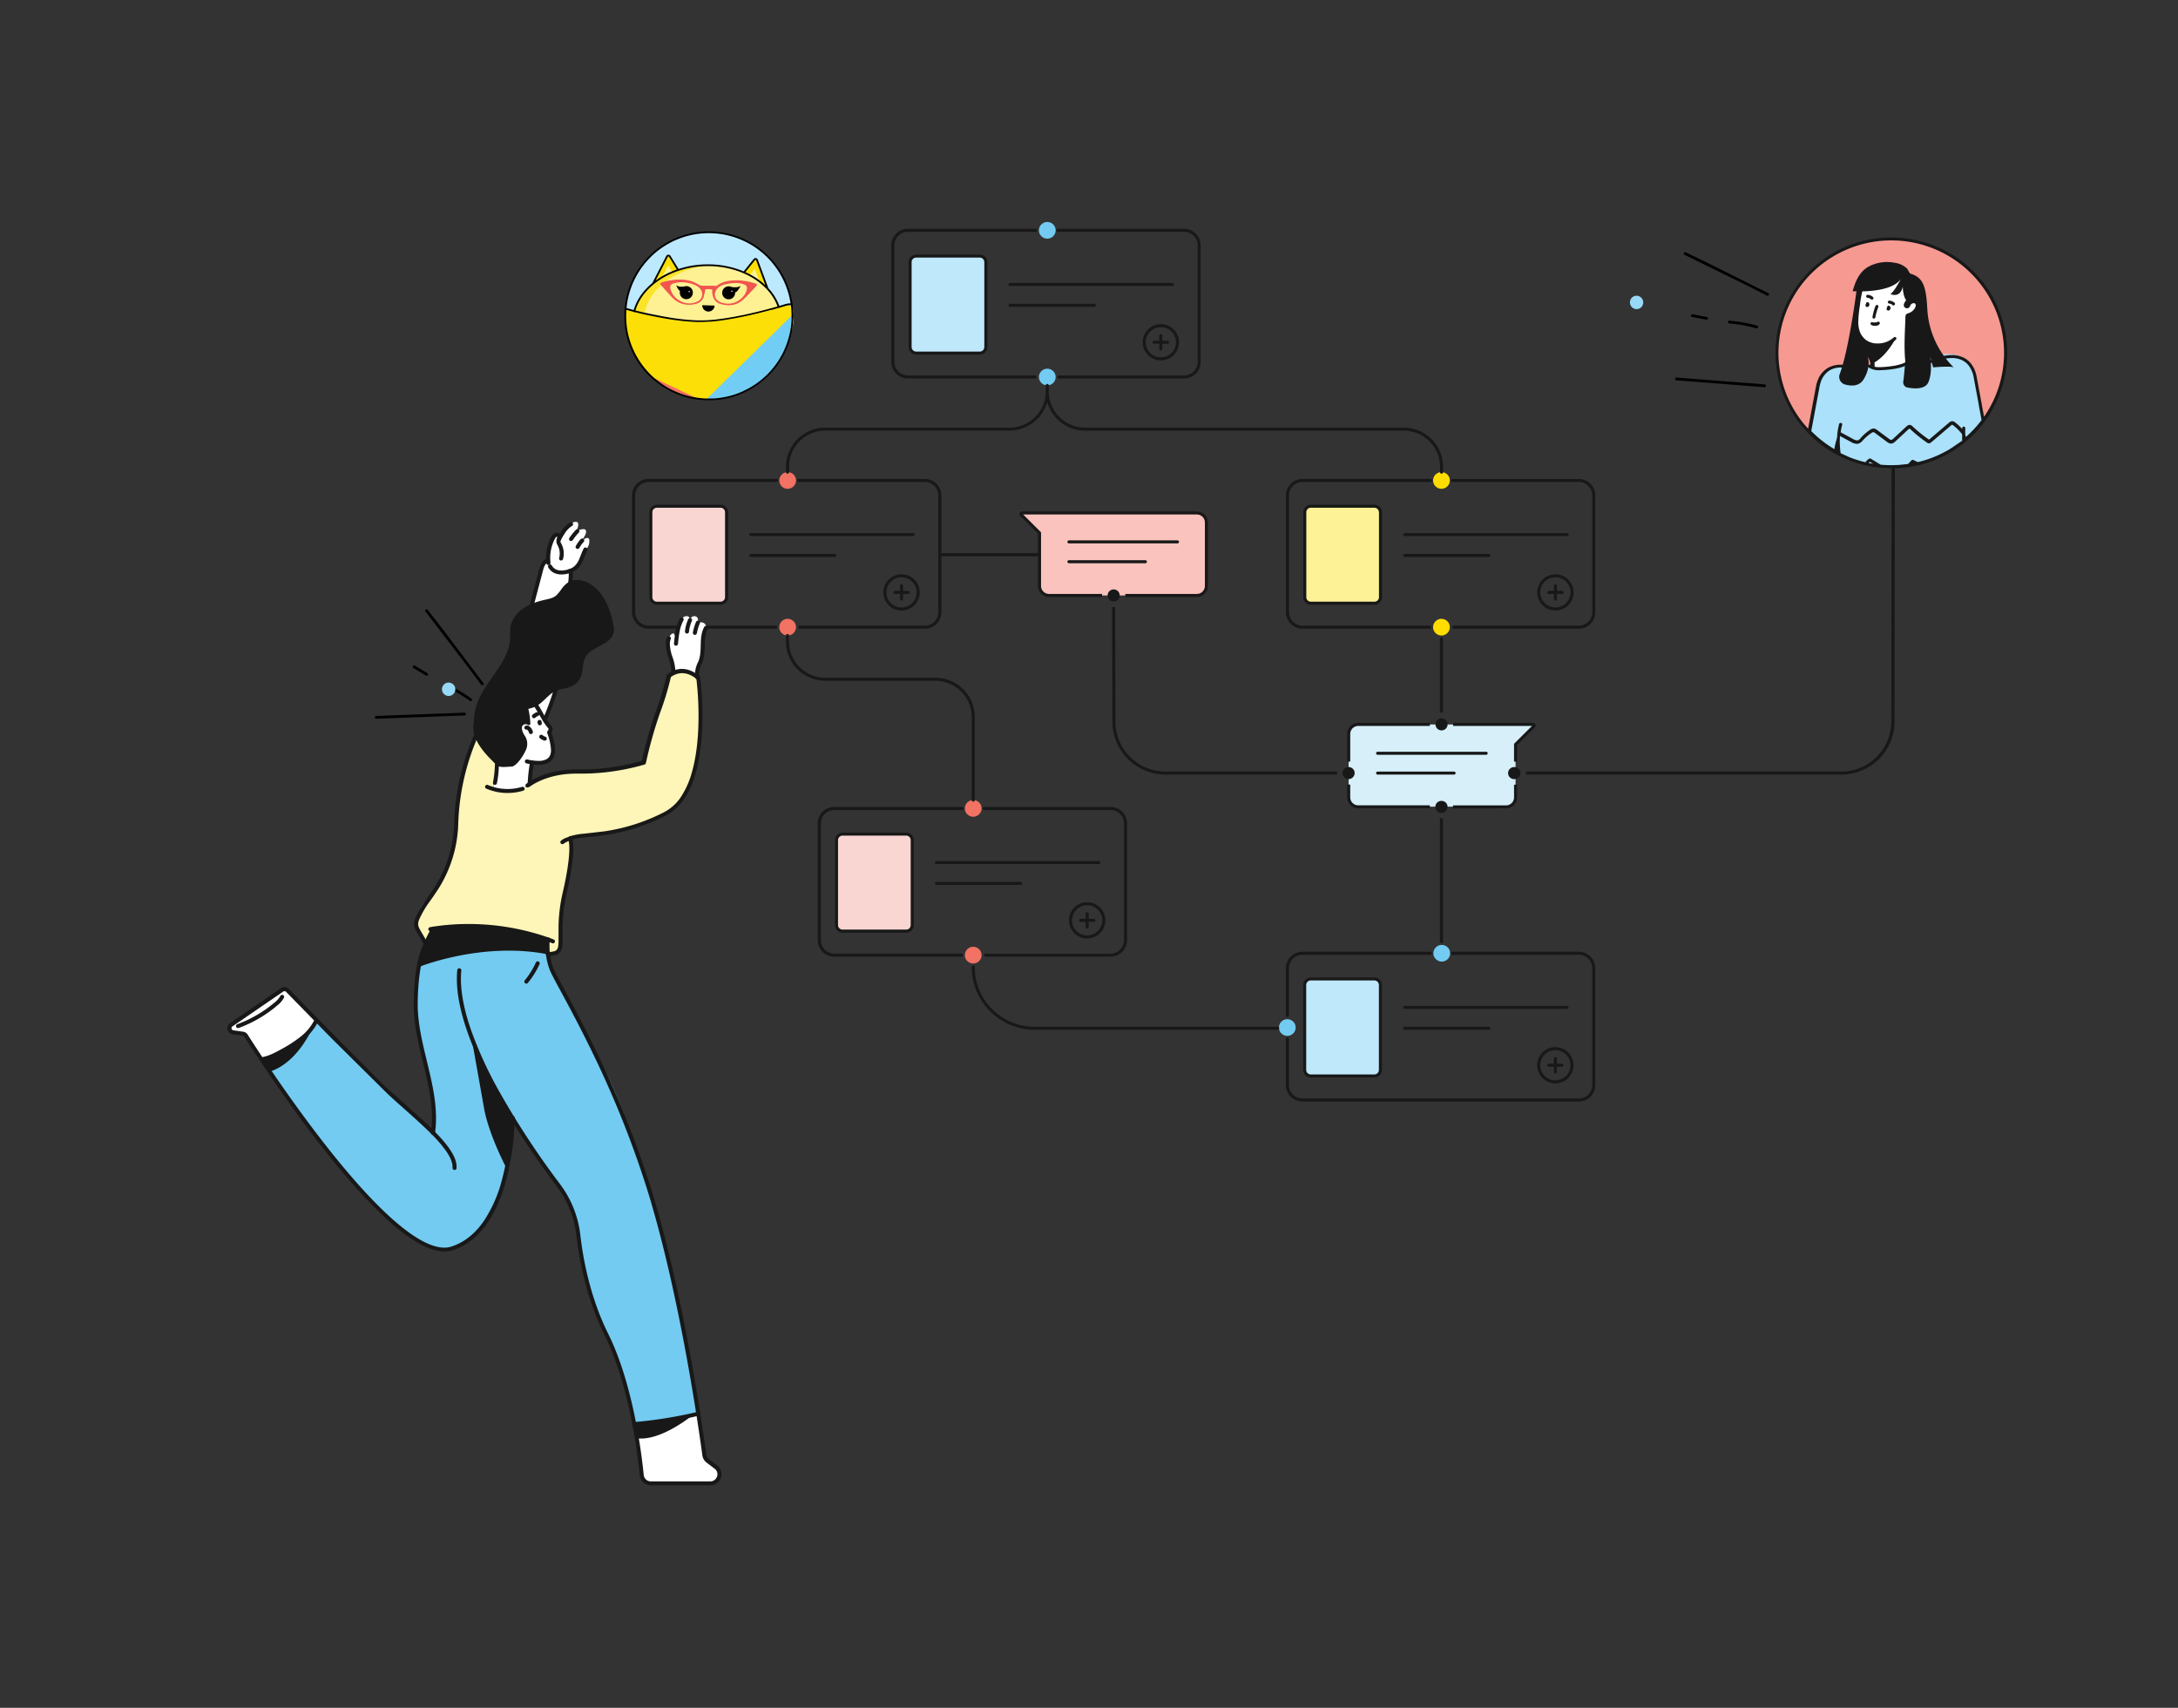 <svg xmlns="http://www.w3.org/2000/svg" xmlns:xlink="http://www.w3.org/1999/xlink" width="255" height="200" fill="none" xmlns:v="https://vecta.io/nano"><rect width="100%" height="100%" fill="#333333" stroke="none"/><g clip-path="url(#A)"><use xlink:href="#E" fill="#bfe8fb"/><g fill="#73cbf2"><path d="M121.638 26.972a.97.97 0 0 1 .165-.542c.107-.16.26-.285.439-.359a.98.98 0 0 1 .566-.055c.19.038.364.131.501.267s.23.31.267.499a.97.97 0 0 1-.055.563c-.074.178-.2.331-.361.438a.98.98 0 0 1-1.235-.121.97.97 0 0 1-.287-.69h0zm0 17.184a.97.97 0 0 1 .163-.543.98.98 0 0 1 1.506-.152.97.97 0 0 1 .214 1.063c-.074.178-.199.331-.36.438a.98.98 0 0 1-.544.165c-.259-.001-.507-.103-.69-.285a.98.98 0 0 1-.289-.686h0z"/></g><path d="M160.916 59.284h-7.439a.71.71 0 0 0-.709.707v9.947a.71.71 0 0 0 .709.707h7.439a.71.71 0 0 0 .709-.707v-9.947a.71.71 0 0 0-.709-.707z" fill="#fdf295"/><g fill="#fd0"><path d="M167.787 56.266a.97.97 0 0 1 .165-.542c.107-.16.26-.285.439-.359a.98.98 0 0 1 .565-.056c.19.038.365.13.501.267a.97.97 0 0 1 .213 1.063c-.074.178-.2.331-.361.438a.98.98 0 0 1-1.235-.121.97.97 0 0 1-.287-.69h0zm0 17.184a.97.97 0 0 1 .163-.543.98.98 0 0 1 1.506-.152c.137.136.231.31.269.499a.97.97 0 0 1-.055.564c-.074.178-.199.331-.36.438a.98.98 0 0 1-1.235-.12.97.97 0 0 1-.288-.687h0z"/></g><path d="M84.353 59.284h-7.439a.71.71 0 0 0-.709.707v9.947a.71.71 0 0 0 .709.707h7.439a.71.71 0 0 0 .709-.707v-9.947a.71.71 0 0 0-.709-.707z" fill="#fad6d2"/><g fill="#f27264"><path d="M91.239 56.266c0-.193.058-.382.165-.542a.98.98 0 0 1 1.507-.146.97.97 0 0 1 .267.5.98.98 0 0 1-.057.564c-.074.178-.201.33-.362.437a.98.98 0 0 1-.918.088.97.97 0 0 1-.601-.901h0zm0 17.184a.97.97 0 0 1 .163-.543.98.98 0 0 1 1.507-.15.98.98 0 0 1 .268.5c.038.189.018.386-.056.564a.98.98 0 0 1-.907.601.97.97 0 0 1-.975-.972z"/></g><path d="M160.909 114.657h-7.439c-.392 0-.709.316-.709.706v9.948a.71.71 0 0 0 .709.707h7.439a.71.71 0 0 0 .709-.707v-9.948a.71.71 0 0 0-.709-.706z" fill="#bfe8fb"/><path d="M167.822 111.639c0-.193.056-.382.164-.543a.98.98 0 0 1 .438-.361.99.99 0 0 1 .566-.057c.19.038.364.13.502.267s.23.31.268.499.019.385-.055.564-.199.331-.36.438-.35.165-.544.165c-.259-.001-.506-.104-.69-.286a.98.98 0 0 1-.289-.686h0z" fill="#73cbf2"/><path d="M106.091 97.692h-7.439a.71.71 0 0 0-.709.707v9.948c0 .39.317.706.709.706h7.439a.71.71 0 0 0 .709-.706v-9.948a.71.71 0 0 0-.709-.707z" fill="#fad6d2"/><g fill="#f27264"><path d="M112.966 94.674a.97.97 0 0 1 .163-.543.98.98 0 0 1 1.507-.15.98.98 0 0 1 .268.5c.038.189.018.386-.056.564a.98.98 0 0 1-.907.601.98.98 0 0 1-.689-.286c-.182-.182-.285-.429-.286-.686h0zm0 17.18a.97.97 0 0 1 .165-.542.98.98 0 0 1 .44-.359c.179-.074.375-.093.565-.055s.365.131.501.268a.97.97 0 0 1 .267.5c.038.19.018.386-.057.564a.97.97 0 0 1-.362.437c-.161.107-.351.163-.544.163-.129 0-.256-.025-.374-.075s-.226-.12-.317-.211-.162-.198-.211-.317-.074-.245-.073-.373h0z"/></g><path d="M141.231 61.185v7.438a1.11 1.11 0 0 1-.326.785c-.209.208-.492.325-.788.325h-17.295c-.295 0-.578-.117-.787-.325s-.326-.49-.326-.785v-6.209l-2.127-2.12c-.017-.017-.029-.038-.033-.061s-.002-.047.007-.069.024-.041.044-.054.043-.02.067-.02h20.465c.29.004.567.12.773.325a1.11 1.11 0 0 1 .326.77h0z" fill="#fac3bd"/><path d="M157.895 85.938v7.421a1.09 1.09 0 0 0 .084.425c.055.135.137.257.241.36a1.1 1.1 0 0 0 .362.24c.135.055.28.084.426.084h17.324a1.11 1.11 0 0 0 .786-.325c.103-.103.184-.226.24-.36s.084-.279.084-.424v-6.191l2.127-2.12c.017-.017.028-.038.033-.061s.002-.047-.007-.069-.025-.041-.044-.054-.043-.02-.067-.02h-20.462a1.12 1.12 0 0 0-.427.079c-.136.054-.259.134-.364.236a1.11 1.11 0 0 0-.246.357c-.058.134-.088.278-.09.424h0z" fill="#d6eff9"/><path d="M149.74 120.335c-.001-.193.056-.382.164-.543a.98.98 0 0 1 .439-.361.99.99 0 0 1 1.068.211.98.98 0 0 1 .268.5c.037.19.018.386-.057.565a.97.97 0 0 1-.362.437c-.161.107-.351.164-.545.163a.98.98 0 0 1-.688-.285c-.183-.183-.286-.429-.287-.687h0z" fill="#73cbf2"/><path d="M234.833 41.319a13.22 13.22 0 0 1-2.081 7.145h0l-.503.731-.032.042a13.38 13.38 0 0 1-1.957 2.12l-.302.254-.039.035c-.362.294-.739.569-1.131.823l-.408.258-.031.021-.199.117-.181.102a13.28 13.28 0 0 1-3.443 1.322l-1.035.198-1.156.124-.861.028c-.447 0-.883-.021-1.319-.064h-.018c-.551-.055-1.098-.145-1.638-.269a12.89 12.89 0 0 1-2.078-.65 10.73 10.73 0 0 1-.996-.456l-.078-.039-.585-.322c-1.057-.609-2.024-1.361-2.875-2.233-.014-.012-.027-.025-.039-.039l-.784-.883-.043-.053c-1.343-1.663-2.265-3.623-2.69-5.716a13.3 13.3 0 0 1 .248-6.309 13.33 13.33 0 0 1 3.131-5.489c1.47-1.553 3.292-2.733 5.313-3.439a13.43 13.43 0 0 1 6.305-.618 13.41 13.41 0 0 1 5.884 2.341 13.35 13.35 0 0 1 4.144 4.775 13.29 13.29 0 0 1 1.477 6.14h0z" fill="#f69991"/><path d="M224.874 35.912c-.019-.331-.166-.642-.41-.868s-.566-.349-.898-.344h-.433l-.316-2.276-4.875 1.59-.617 3.18c0 2.763 1.883 3.131 1.883 3.131.056.755.069 1.512.039 2.269l.096.512c.702.405 1.531.532 2.322.353 1-.216 1.858-.678 1.791-1.474l.032-4.785h.124c.168.001.336-.032.491-.097s.297-.16.415-.281.21-.263.271-.42.09-.324.085-.492z" fill="#fff"/><path d="M232.227 49.213l-.032.042a13.28 13.28 0 0 1-1.957 2.12l-.301.254-.039.035c-.362.294-.739.569-1.131.823l-.408.258-.032.021-.198.117-.181.102a13.28 13.28 0 0 1-3.443 1.322l-1.035.198-1.156.124-.862.028a13.56 13.56 0 0 1-1.318-.064h-.018c-.551-.055-1.098-.145-1.638-.269a12.89 12.89 0 0 1-2.078-.65c-.355-.138-.67-.29-.996-.456l-.078-.039-.585-.322c-1.057-.609-2.025-1.361-2.876-2.233l1.064-5.813c0-.109.284-1.866 2.797-2.014a7.2 7.2 0 0 1 1.614.095h1.418.17l.06.039a.77.77 0 0 0 .1.057h0a1.55 1.55 0 0 0 .248.102h0c.542.184 2.003 0 4.01-.629.322-.102.049-1.177.049-1.177l.507-.081c.087-.014.175-.009.259.015a.6.6 0 0 1 .228.124.59.59 0 0 1 .152.209c.035.08.052.167.049.254 0 .219 0 .396.071.353l1.305-.392c.491-.124.992-.211 1.496-.261 1.347-.124 2.748.099 3.287 1.346.035.055.067.112.096.17l.046.095a.57.57 0 0 0 .035.067l.053.117.054.131.028.074.035.103a3.81 3.81 0 0 1 .185.823c.039.403.287 1.682.549 2.961v.035l.397 1.785z" fill="#abe1fa"/><g fill="#181818"><path d="M221.889 39.728s-1.046 2.021-2.546 2.777v-.83l-.057-1.322.248.053a3.26 3.26 0 0 0 2.355-.678h0zm-4.982-5.625s4.428.318 5.652-1.435c0 0-.773 1.488-1.224 1.767 0 0 1.146.558 1.44-.876 0 0 0 1.52.691 1.859 0 0 .546-.463.979-.148s.028 1.085.028 1.085a8.25 8.25 0 0 1-.691.604c-.103.046-.472 0-.468.76 0 .707-.206 4.947-.482 7.004-.016.151.027.303.118.425s.225.206.375.235c.772.148 2.091.254 2.46-.643.535-1.293.167-3.117.195-2.982s.355 1.265.355 1.265 1.957-.187 2.407 0a10.36 10.36 0 0 1-3.092-6.806c-.138-2.756-.521-3.746-1.992-4.17-.06 0-.319-.53-.39-.604a2.59 2.59 0 0 0-1.447-.671c-1.056-.209-2.152-.04-3.095.477-1.067.636-1.496 1.714-1.819 2.855z"/><path d="M217.389 33.834s-.907 7.117-1.992 9.958c-.048.122-.069.252-.063.382a.94.94 0 0 0 .342.677.93.93 0 0 0 .345.178c.727.201 1.663.24 2.18-.618.926-1.541.465-2.633.465-2.633a1.85 1.85 0 0 1 .326 1.212s.383.283.354-.873-.078-1.862-.166-1.834a1.74 1.74 0 0 1-.866-.331 1.72 1.72 0 0 1-.57-.729 5.49 5.49 0 0 1-.355-2.025l.355-2.428a1.08 1.08 0 0 1 .032-.148l.259-.848-.646.06zM215.39 53.22l-.078-.039-.585-.322a8.21 8.21 0 0 1 .471-1.883l.018.177.174 2.067zm14.834-1.852l-.301.254.035-1.06a7.31 7.31 0 0 1 .266.806h0z"/></g><g stroke="#181818" stroke-width=".75" stroke-linecap="round" stroke-linejoin="round"><path d="M223.466 37.06a1.68 1.68 0 0 0 .659-.33 1.66 1.66 0 0 0 .451-.581.97.97 0 0 0 .092-.474.61.61 0 0 0-.068-.233c-.039-.072-.091-.136-.155-.188a.71.71 0 0 0-.709-.053.91.91 0 0 0-.287.216c-.081.09-.142.196-.181.31m.198 1.333c-.046 1.565-.195 3.428-.024 5.177m.024-.781c.153-.071.318-.114.486-.127a.65.65 0 0 1 .376 0c.198.088.259.353.298.548l.248 1.392"/></g><g fill="#181818"><path d="M235 41.319c0-2.159-.52-4.287-1.515-6.205a13.52 13.52 0 0 0-4.205-4.819 13.58 13.58 0 0 0-5.955-2.358 13.61 13.61 0 0 0-6.377.631 13.57 13.57 0 0 0-5.374 3.478 13.51 13.51 0 0 0-3.172 5.549 13.47 13.47 0 0 0-.261 6.381 13.49 13.49 0 0 0 2.707 5.789l.042.053.794.894.039.039a13.67 13.67 0 0 0 2.901 2.265l.592.322.074.039 1.011.459a13.36 13.36 0 0 0 2.106.661 12.98 12.98 0 0 0 1.652.269h.018l1.336.064h.057l-.035 29.683a5.84 5.84 0 0 1-1.725 4.133 5.89 5.89 0 0 1-4.15 1.711h-36.899a1.31 1.31 0 0 1 .018.177l-.018.177h36.924a6.24 6.24 0 0 0 4.399-1.814 6.2 6.2 0 0 0 1.83-4.381l.036-29.683h.464l1.166-.124 1.064-.201c1.22-.282 2.393-.734 3.485-1.343l.185-.102.202-.12h.025l.415-.261a14.91 14.91 0 0 0 1.145-.837l.039-.032.301-.255c.735-.634 1.4-1.345 1.982-2.12h0l.028-.042.511-.746A13.41 13.41 0 0 0 235 41.319h0zm-16.228 12.898a.74.74 0 0 1 .145-.134l.39.24-.535-.106zm9.899-1.873l-.397.247-.032.021-.191.117-.181.099a13.05 13.05 0 0 1-3.336 1.29l-.522-.251c-.033-.017-.071-.023-.108-.017s-.072.025-.097.052l-.412.435-1.081.113-.851.028a13.89 13.89 0 0 1-1.28-.06l-1.152-.707a.18.18 0 0 0-.087-.023.18.18 0 0 0-.087.023 1.32 1.32 0 0 0-.447.421 13.19 13.19 0 0 1-1.932-.611l-.979-.449a10.64 10.64 0 0 1-.099-1.382l.018-.516v-.12l1.301.707a1.46 1.46 0 0 0 .674.219.68.68 0 0 0 .252-.046c.177-.079.333-.2.453-.353a5.12 5.12 0 0 1 1.039-.894.41.41 0 0 1 .192-.081.43.43 0 0 1 .209.109l1.365 1.014a1.4 1.4 0 0 0 .209.138.62.62 0 0 0 .287.078h.043c.101-.008.198-.043.28-.102a1.33 1.33 0 0 0 .195-.156l1.521-1.413c.028-.025.058-.049.089-.071h.035.032l.078.067c.598.559 1.235 1.074 1.907 1.541a.47.47 0 0 0 .273.102h0c.062-.003.122-.023.174-.056.039-.022.074-.048.107-.078l2.272-1.94c.03-.026.062-.05.096-.071l.05-.021c.058.012.111.042.152.085a5.25 5.25 0 0 1 1.025 1.032v.753l-1.057.717v.011zm3.624-3.534l-.256-1.357v-.032l-.549-2.958-.096-.516-.092-.322-.035-.092v-.018l-.029-.078c0-.043-.032-.085-.049-.127l-.054-.12-.035-.067c0-.039-.036-.074-.05-.099-.03-.062-.064-.123-.103-.18-.263-.436-.65-.784-1.113-1a3.13 3.13 0 0 0-1.315-.265 4.88 4.88 0 0 0-.865.081 6.78 6.78 0 0 0-1.578.509h0-.036c-.042.019-.076.055-.092.098a.18.18 0 0 0 .004.135.17.17 0 0 0 .039.057c.017.016.037.029.059.037s.045.012.068.011a.18.18 0 0 0 .068-.017h0 .035a6.33 6.33 0 0 1 1.493-.481c.264-.049.532-.075.801-.078a2.76 2.76 0 0 1 1.167.233 2.21 2.21 0 0 1 .961.866h0c.032.049.061.1.088.152l.043.085.032.067.042.095a1.21 1.21 0 0 1 .05.117h0l.028.071a.56.56 0 0 1 .032.088c.032.092.057.191.085.293l.092.502.55 2.961v.035l.315 1.696a13.06 13.06 0 0 1-1.886 2.025h0l-.039.032.018-1.113c.001-.023-.003-.047-.011-.068s-.021-.042-.037-.059-.036-.03-.058-.039a.17.17 0 0 0-.068-.014.18.18 0 0 0-.068.012c-.022.008-.041.021-.058.037s-.03.035-.04.056-.014.044-.015.067v.12a5.36 5.36 0 0 0-.815-.767c-.098-.089-.223-.143-.355-.156h-.024c-.076.005-.15.029-.213.071a.99.99 0 0 0-.142.102l-2.273 1.94-.056.046a.22.22 0 0 1-.068-.039c-.659-.455-1.282-.96-1.865-1.509a.84.84 0 0 0-.127-.106.47.47 0 0 0-.206-.071h-.021a.39.39 0 0 0-.224.071 1.06 1.06 0 0 0-.142.11l-1.521 1.413c-.046.043-.094.083-.145.12-.035.023-.075.039-.117.046h0c-.044-.002-.087-.016-.124-.039a1.21 1.21 0 0 1-.16-.106l-1.365-1.014a.75.75 0 0 0-.411-.18h0a.71.71 0 0 0-.383.138c-.413.267-.787.59-1.113.958a.93.93 0 0 1-.312.276c-.041.014-.084.021-.128.021-.179-.018-.352-.079-.503-.177l-1.418-.77a6.37 6.37 0 0 1 .173-.876c.013-.047.006-.097-.019-.138s-.065-.072-.112-.084-.097-.005-.139.019a.18.18 0 0 0-.084.111h0a6.9 6.9 0 0 0-.231 1.449h0l-.017.526a10.06 10.06 0 0 0 .07 1.177l-.276-.152a13.27 13.27 0 0 1-2.812-2.177l1-5.346a3.06 3.06 0 0 1 .089-.311 2.57 2.57 0 0 1 1.039-1.435c.429-.249.921-.372 1.418-.353h.081a5.36 5.36 0 0 1 1.521.3c.206.067.355.138.486.187l.121.088.042.021c.042.021.091.025.135.01s.082-.046.103-.088c.011-.021.017-.043.019-.066s0-.047-.008-.069-.019-.042-.034-.06a.17.17 0 0 0-.055-.042c-.73-.351-1.521-.557-2.33-.604h-.152a2.98 2.98 0 0 0-1.606.42 2.9 2.9 0 0 0-1.184 1.622h0c-.036.106-.071.223-.1.353l-.953 5.099-.536-.615-.042-.053a13.13 13.13 0 0 1-2.787-6.555 13.12 13.12 0 0 1 1.045-7.042c.991-2.207 2.573-4.1 4.572-5.47s4.338-2.165 6.761-2.297 4.835.403 6.972 1.547a13.19 13.19 0 0 1 5.144 4.939 13.13 13.13 0 0 1-.239 13.706h0c-.092.159-.192.293-.287.435v.004zm-11.208-12.446h.053l.086-.042c.058-.053.097-.124.113-.201h0v-.053c.001-.041-.007-.081-.023-.119a.31.31 0 0 0-.069-.1.18.18 0 0 0-.058-.039c-.021-.009-.045-.014-.068-.014s-.047.005-.068.014a.18.18 0 0 0-.058.039c-.017.019-.029.04-.037.064s-.009.049-.005.074l-.036.05-.032.074v.046a.18.18 0 0 0 .007.086c.009.028.025.053.046.073s.043.033.069.042.053.011.08.007h0zm-2.464-.42h.05l.085-.042a.35.35 0 0 0 .113-.198h0v-.049c.001-.041-.007-.082-.024-.12a.29.29 0 0 0-.071-.099.19.19 0 0 0-.058-.039.18.18 0 0 0-.137 0 .17.17 0 0 0-.057.039c-.016.017-.03.041-.037.066s-.01.05-.006.075l-.035.046-.032.078v.046c-.004.028-.002.057.008.084s.024.052.045.071.045.034.073.041.056.008.083.001h0zm.738 1.364c.046.008.093-.002.132-.028a.17.17 0 0 0 .073-.113c.076-.42.195-.831.355-1.226.013-.042.009-.087-.01-.127s-.051-.071-.092-.088-.086-.018-.128-.003-.076.045-.096.084h0c-.167.418-.288.853-.362 1.297a.17.17 0 0 0 .022.128c.024.038.062.066.106.077h0z"/><path d="M221.176 35.548c.145.011.282.07.39.166a.17.17 0 0 0 .058.039c.021.009.044.014.068.014a.18.18 0 0 0 .126-.052c.032-.033.05-.077.05-.124s-.018-.091-.05-.124h0a1.01 1.01 0 0 0-.607-.261c-.023-.001-.046.002-.068.009s-.043.019-.06.035-.032.034-.042.055-.016.044-.018.067c-.001.043.014.085.042.118s.068.054.111.059zm-2.521-.671a.64.64 0 0 1 .39.166c.035.032.081.049.128.047a.18.18 0 0 0 .124-.057c.032-.035.049-.081.047-.128s-.023-.091-.058-.123h0a1.02 1.02 0 0 0-.606-.258c-.023-.002-.047.001-.069.009s-.043.019-.06.034c-.036.031-.058.074-.061.121s.012.093.043.128.075.057.122.061h0zm1.088 2.851h-.017a.61.61 0 0 1-.22.035.74.74 0 0 1-.16 0h-.053a.18.18 0 0 0-.13-.04c-.047.004-.091.026-.122.062a.17.17 0 0 0-.037.13c.005.046.027.09.062.12a.51.51 0 0 0 .217.095 1.03 1.03 0 0 0 .237.025.91.91 0 0 0 .309-.046c.051-.016.099-.041.141-.074a.31.31 0 0 0 .114-.148c.011-.042.006-.086-.014-.124a.18.18 0 0 0-.217-.087c-.041.014-.074.043-.095.08l-.015-.028z"/><path d="M223.842 41.912c-.783.774-2.01.954-3.191 1.06l-.592.028c-.194.003-.388-.015-.578-.053v-.18l-.089-2.216a2.86 2.86 0 0 0 .433.032c.794.01 1.562-.28 2.149-.813.033-.033.053-.078.054-.125a.18.18 0 0 0-.051-.126.17.17 0 0 0-.057-.039c-.021-.009-.045-.014-.068-.015a.18.18 0 0 0-.127.05c-.521.466-1.2.718-1.9.707a2.24 2.24 0 0 1-1.312-.378c-.34-.246-.601-.584-.751-.975a3.38 3.38 0 0 1-.195-1.216c.021-.624.084-1.246.187-1.862a13.29 13.29 0 0 1 .642-2.901c.008-.022.012-.045.011-.068s-.006-.046-.016-.067-.023-.04-.04-.056a.18.18 0 0 0-.059-.036c-.021-.008-.046-.012-.069-.011s-.046.006-.067.016a.19.19 0 0 0-.057.04.17.17 0 0 0-.036.059h0a13.63 13.63 0 0 0-.66 2.979c-.107.631-.171 1.269-.191 1.908a3.66 3.66 0 0 0 .22 1.343 2.51 2.51 0 0 0 .868 1.134 2.3 2.3 0 0 0 .741.353c-.002.012-.002.024 0 .035h0l.093 2.251v.049c-.052-.022-.102-.048-.149-.078a.18.18 0 0 0-.065-.036c-.024-.007-.049-.009-.074-.006s-.049.012-.07.025-.04.03-.054.051-.024.044-.028.069-.004.05.002.074.017.047.033.067.035.036.057.047c.382.236.828.349 1.277.325l.62-.028c1.184-.102 2.5-.269 3.404-1.152.016-.016.03-.036.039-.057s.013-.045.013-.068-.004-.047-.013-.068-.023-.041-.039-.058c-.032-.032-.074-.052-.12-.055a.18.18 0 0 0-.125.041zm-55.076 41.553h.07c.032-.013.059-.035.078-.064s.029-.062.029-.095v-8.481a.18.18 0 0 0-.053-.124c-.033-.033-.078-.052-.124-.053s-.093.019-.126.052-.052.078-.052.125v8.481c.001.034.01.066.029.094s.044.051.074.065h.075zm.177 26.785V95.833a1.74 1.74 0 0 1-.177 0 1.47 1.47 0 0 1-.178 0v14.417c0 .047.019.092.052.125a.18.18 0 0 0 .126.052c.047 0 .092-.019.125-.052s.052-.078.052-.125zm-62.654-65.928h14.892c.046-.001.091-.02.124-.053a.18.18 0 0 0 .053-.124c0-.047-.019-.092-.052-.125s-.078-.052-.125-.052h-14.892a1.59 1.59 0 0 1-1.111-.46c-.295-.293-.463-.69-.466-1.105V28.725a1.57 1.57 0 0 1 .464-1.113 1.59 1.59 0 0 1 1.117-.463h14.983a.18.18 0 0 0 .126-.052c.033-.033.052-.078.052-.125s-.019-.092-.052-.125a.18.18 0 0 0-.126-.052h-14.987c-.512.002-1.003.206-1.365.567a1.93 1.93 0 0 0-.567 1.362v13.679a1.93 1.93 0 0 0 .571 1.355 1.94 1.94 0 0 0 1.361.564zm17.569-17.173h14.788c.419.001.821.167 1.117.463a1.58 1.58 0 0 1 .464 1.113v13.679a1.57 1.57 0 0 1-.473 1.112c-.299.293-.702.457-1.122.454h-14.633c-.047 0-.092.019-.125.052s-.052.078-.052.125.019.092.052.125.078.052.125.052h14.633a1.94 1.94 0 0 0 1.369-.565c.363-.362.567-.853.567-1.364v-13.67c0-.512-.204-1.002-.567-1.364a1.94 1.94 0 0 0-1.369-.565h-14.774a.18.18 0 0 0-.126.052c-.033.033-.052.078-.052.125s.019.092.052.125a.18.18 0 0 0 .126.052zm13.416 5.989h-19.018a.18.18 0 0 0-.126.052c-.033.033-.052.078-.052.125s.019.092.052.125a.18.18 0 0 0 .126.052h19.018a.18.18 0 0 0 .177-.177c0-.047-.018-.092-.052-.125s-.078-.052-.125-.052zm-19.018 2.795h9.856a.18.18 0 0 0 .126-.052c.033-.033.052-.078.052-.125s-.019-.092-.052-.125a.18.18 0 0 0-.126-.052h-9.856a.18.18 0 0 0-.126.052c-.033.033-.052.078-.052.125s.019.092.052.125a.18.18 0 0 0 .126.052zm-10.985-6.12c-.235 0-.46.093-.626.259a.88.88 0 0 0-.26.625v9.947a.89.89 0 0 0 .886.884h7.446a.89.89 0 0 0 .887-.884v-9.947c0-.234-.094-.459-.26-.625a.89.89 0 0 0-.627-.259h-7.446zm7.971.883v9.947a.53.53 0 0 1-.157.374c-.099.099-.234.155-.375.156h-7.446a.54.54 0 0 1-.375-.156.53.53 0 0 1-.156-.374v-9.947a.53.53 0 0 1 .155-.375c.1-.099.235-.155.376-.155h7.446c.141 0 .276.056.376.155a.53.53 0 0 1 .156.375zm20.486 8.608v.601h-.606c-.047.001-.092.02-.125.053s-.052.077-.052.124.018.092.051.125a.18.18 0 0 0 .126.052h.606v.604c0 .047.019.092.052.125s.078.052.125.052a.18.18 0 0 0 .126-.052c.033-.033.052-.078.052-.125v-.604h.602a.18.18 0 0 0 .126-.052c.033-.033.052-.078.052-.125s-.019-.092-.052-.125a.18.18 0 0 0-.126-.052h-.602v-.601c0-.047-.019-.092-.052-.125a.18.18 0 0 0-.126-.052c-.047 0-.092.019-.125.052s-.052.078-.052.125zm-1.943.778c0 .419.125.829.359 1.178a2.13 2.13 0 0 0 .954.781c.388.161.817.202 1.229.121a2.13 2.13 0 0 0 1.09-.58 2.12 2.12 0 0 0 .582-1.086c.082-.411.04-.838-.121-1.225a2.12 2.12 0 0 0-.784-.952 2.13 2.13 0 0 0-2.686.264c-.399.398-.623.937-.623 1.499zm3.9 0c0 .409-.142.805-.402 1.121s-.622.532-1.024.612-.819.019-1.181-.174a1.77 1.77 0 0 1-.803-.881c-.157-.377-.178-.797-.06-1.189a1.77 1.77 0 0 1 .711-.957 1.78 1.78 0 0 1 1.158-.291c.408.039.79.219 1.08.507a1.78 1.78 0 0 1 .386.574 1.77 1.77 0 0 1 .135.677h0zm29.783 16.007h-14.969a1.94 1.94 0 0 0-.742.146 1.93 1.93 0 0 0-1.048 1.045 1.91 1.91 0 0 0-.146.739v13.679c0 .512.204 1.002.567 1.364a1.94 1.94 0 0 0 1.369.565h14.891c.047 0 .092-.019.125-.052s.052-.078.052-.125-.019-.092-.052-.125-.078-.052-.125-.052h-14.891c-.42 0-.822-.166-1.119-.462a1.57 1.57 0 0 1-.463-1.114V58.019c0-.418.167-.819.463-1.114s.699-.462 1.119-.462h14.969c.047 0 .092-.019.125-.052s.052-.078.052-.125-.019-.092-.052-.125-.078-.052-.125-.052h0zm2.581.354h14.792a1.58 1.58 0 0 1 1.118.462 1.57 1.57 0 0 1 .463 1.114v13.679a1.57 1.57 0 0 1-.463 1.114 1.58 1.58 0 0 1-1.118.462h-14.636c-.047 0-.092.019-.125.052s-.052.078-.052.125.018.092.052.125.078.052.125.052h14.636a1.94 1.94 0 0 0 1.369-.565c.363-.362.567-.853.567-1.364v-13.68a1.93 1.93 0 0 0-.146-.739 1.94 1.94 0 0 0-.42-.626c-.18-.179-.393-.321-.629-.418s-.487-.146-.741-.146h-14.792c-.047 0-.092.019-.125.052s-.052.078-.052.125.018.092.052.125.078.052.125.052zm13.431 5.989h-19.019c-.047 0-.092.019-.125.052s-.052.078-.052.125.019.092.052.125.078.052.125.052h19.019c.047 0 .092-.019.125-.052s.052-.078.052-.125-.019-.092-.052-.125-.078-.052-.125-.052zm-8.981 2.619c0-.047-.019-.092-.052-.125a.18.18 0 0 0-.126-.052h-9.86c-.047 0-.092.019-.125.052s-.052.078-.052.125.019.092.052.125.078.052.125.052h9.86a.18.18 0 0 0 .126-.052c.033-.033.052-.078.052-.125zm-21.022-5.944a.89.89 0 0 0-.627.259.88.88 0 0 0-.259.625v9.944a.88.88 0 0 0 .259.625.89.89 0 0 0 .627.259h7.446a.89.89 0 0 0 .626-.26c.167-.166.259-.39.26-.624v-9.944c-.001-.234-.094-.458-.26-.624a.89.89 0 0 0-.626-.26h-7.446zm7.974.883v9.944a.53.53 0 0 1-.157.374c-.099.099-.234.155-.375.156h-7.445a.53.53 0 0 1-.532-.53V59.99a.53.53 0 0 1 .532-.53h7.445c.139.004.271.061.368.16a.53.53 0 0 1 .153.37h.011zm20.483 8.609v.601h-.603c-.047 0-.092.019-.125.052s-.052.078-.052.125.018.092.052.125.078.052.125.052h.603v.604a.18.18 0 0 0 .177.177c.047 0 .092-.019.125-.052s.052-.078.052-.125v-.604h.607c.047 0 .092-.019.125-.052s.052-.078.052-.125a.18.18 0 0 0-.053-.124c-.033-.033-.078-.052-.124-.053h-.607v-.601c0-.047-.018-.092-.052-.125s-.078-.052-.125-.052-.092.019-.125.052-.052.078-.052.125zm-1.954.777c0 .419.125.829.359 1.178s.566.621.954.781.817.203 1.229.121a2.13 2.13 0 0 0 1.09-.58 2.12 2.12 0 0 0 .582-1.086c.082-.411.04-.838-.121-1.225a2.12 2.12 0 0 0-.784-.951 2.13 2.13 0 0 0-2.686.264c-.399.398-.623.937-.623 1.499zm3.9 0a1.76 1.76 0 0 1-.404 1.12c-.261.315-.623.531-1.026.61a1.78 1.78 0 0 1-1.181-.177 1.77 1.77 0 0 1-.8-.883c-.157-.378-.177-.798-.057-1.189a1.76 1.76 0 0 1 .713-.955c.341-.227.75-.328 1.159-.288a1.77 1.77 0 0 1 1.079.51c.165.164.297.359.387.573a1.75 1.75 0 0 1 .137.678h-.007zm-93.039 3.898H75.95a1.59 1.59 0 0 1-1.117-.463 1.58 1.58 0 0 1-.464-1.113V58.019c.001-.418.168-.818.464-1.113a1.59 1.59 0 0 1 1.117-.463h14.969c.047 0 .092-.019.125-.052s.052-.078.052-.125-.019-.092-.052-.125-.078-.052-.125-.052H75.936a1.94 1.94 0 0 0-1.369.565c-.363.362-.567.852-.567 1.364v13.679a1.93 1.93 0 0 0 .568 1.363 1.94 1.94 0 0 0 1.368.566h14.891a.18.18 0 0 0 .177-.177c0-.044-.017-.088-.047-.12s-.072-.053-.116-.056zm2.801.353h14.636a1.94 1.94 0 0 0 1.368-.566 1.93 1.93 0 0 0 .568-1.363v-6.559h11.318v3.484c0 .341.136.668.378.909a1.29 1.29 0 0 0 .912.377h6.216a1.31 1.31 0 0 1-.018-.177 1.31 1.31 0 0 1 .018-.177h-6.216a.94.94 0 0 1-.662-.273c-.175-.175-.274-.412-.274-.66v-6.209c.001-.023-.004-.046-.013-.068a.16.16 0 0 0-.04-.056l-2.042-2.039h20.341a.94.94 0 0 1 .66.274c.176.175.275.412.276.659v7.439c-.001.247-.1.484-.276.659a.94.94 0 0 1-.66.274h-8.393a1.31 1.31 0 0 1 .018.177 1.31 1.31 0 0 1-.018.177h8.393a1.29 1.29 0 0 0 .912-.377c.242-.241.378-.568.378-.909v-7.439c0-.341-.136-.668-.378-.91a1.29 1.29 0 0 0-.912-.377h-20.479c-.041 0-.081.009-.118.024s-.071.039-.099.067a.29.29 0 0 0-.081.205c-.001.039.007.078.022.113s.038.068.066.095l2.089 2.085v2.297h-11.318v-6.767c0-.512-.204-1.002-.567-1.364a1.94 1.94 0 0 0-1.369-.565H93.486c-.047 0-.092.019-.125.052s-.052.078-.052.125.019.092.052.125.078.052.125.052h14.792a1.59 1.59 0 0 1 1.118.463 1.58 1.58 0 0 1 .464 1.113v13.679a1.58 1.58 0 0 1-.464 1.113 1.59 1.59 0 0 1-1.118.463H93.642c-.047 0-.092.019-.125.052s-.052.078-.052.125a.18.18 0 0 0 .053.124c.033.033.078.052.124.053h0zm13.275-11.195H87.899c-.047 0-.092.019-.125.052s-.052.078-.052.125a.18.18 0 0 0 .053.124c.033.033.078.052.124.053h19.018c.047 0 .092-.019.125-.052s.052-.078.052-.125-.018-.092-.052-.125-.078-.052-.125-.052zm-19.018 2.796h9.86c.047 0 .092-.019.125-.052s.052-.078.052-.125-.019-.092-.052-.125-.078-.052-.125-.052h-9.86c-.047 0-.092.019-.125.052s-.052.078-.052.125.019.092.052.125.078.052.125.052zm-10.981-6.121a.89.89 0 0 0-.627.259.88.88 0 0 0-.26.625v9.944a.88.88 0 0 0 .26.625.89.89 0 0 0 .627.259h7.446a.89.89 0 0 0 .627-.259.88.88 0 0 0 .26-.625v-9.944a.88.88 0 0 0-.26-.625.89.89 0 0 0-.627-.259h-7.446zm7.97.883v9.944a.53.53 0 0 1-.532.53H76.91c-.141 0-.276-.056-.376-.155a.53.53 0 0 1-.156-.375V59.99a.53.53 0 0 1 .156-.375c.1-.099.235-.155.376-.155h7.446c.141 0 .276.056.376.155a.53.53 0 0 1 .156.375h0zm20.487 8.609v.601h-.607c-.046.001-.091.02-.124.053a.18.18 0 0 0-.053.124c0 .047.019.092.052.125s.078.052.125.052h.607v.604c0 .047.018.092.052.125s.078.052.125.052a.18.18 0 0 0 .177-.177v-.604h.603c.047 0 .092-.019.125-.052s.052-.078.052-.125-.019-.092-.052-.125-.078-.052-.125-.052h-.603v-.601c0-.047-.019-.092-.052-.125s-.078-.052-.125-.052-.092.019-.125.052-.052.078-.052.125zm-1.954.777c0 .419.125.829.359 1.178s.566.621.954.781.817.203 1.229.121a2.13 2.13 0 0 0 1.09-.58 2.12 2.12 0 0 0 .582-1.086c.082-.411.04-.838-.121-1.225a2.12 2.12 0 0 0-.784-.951 2.13 2.13 0 0 0-2.686.264c-.399.398-.623.937-.623 1.499h0zm3.9 0c0 .469-.187.918-.519 1.249a1.78 1.78 0 0 1-1.254.517c-.47 0-.921-.186-1.253-.517a1.76 1.76 0 0 1 0-2.499c.332-.331.783-.517 1.253-.517a1.78 1.78 0 0 1 1.254.517c.332.331.519.781.519 1.249h0zm60.328 42.263c0-.047-.019-.092-.052-.125a.18.18 0 0 0-.126-.052h-14.983c-.513.001-1.005.205-1.368.566a1.93 1.93 0 0 0-.568 1.364v5.516c.001.046.02.091.053.124s.078.052.124.052a.18.18 0 0 0 .126-.051c.033-.033.052-.078.052-.125v-5.516c0-.418.166-.819.463-1.115s.699-.461 1.118-.461h14.98c.023 0 .047-.004.069-.013s.042-.021.059-.038a.18.18 0 0 0 .039-.058c.009-.021.014-.045.014-.068z"/><path d="M184.841 111.462h-14.799c-.047 0-.092.019-.125.052s-.052.078-.052.125.018.092.052.125.078.052.125.052h14.799c.419 0 .822.166 1.118.461s.463.697.463 1.115v13.679c-.001.417-.168.817-.464 1.112a1.58 1.58 0 0 1-1.117.46h-32.353a1.57 1.57 0 0 1-.605-.118 1.59 1.59 0 0 1-.512-.341 1.58 1.58 0 0 1-.464-1.113v-5.41c0-.047-.019-.092-.052-.125a.18.18 0 0 0-.126-.052c-.047 0-.092.018-.125.052s-.052.078-.052.125v5.41c.001.511.205 1.001.568 1.362a1.94 1.94 0 0 0 1.368.563h32.353a1.94 1.94 0 0 0 .741-.145 1.95 1.95 0 0 0 .628-.417c.18-.179.322-.392.42-.626a1.92 1.92 0 0 0 .147-.737v-13.679a1.93 1.93 0 0 0-.146-.739 1.94 1.94 0 0 0-.42-.627c-.18-.179-.393-.321-.629-.418a1.94 1.94 0 0 0-.741-.146h0zm-1.369 6.34h-19.018c-.047 0-.092.018-.125.052s-.052.078-.052.124.019.092.052.125.078.052.125.052h19.018c.048 0 .093-.018.126-.052s.052-.078.052-.125-.02-.091-.053-.123-.078-.052-.125-.053zm-19.018 2.445c-.047 0-.092.019-.125.052s-.052.078-.052.125.019.092.052.125.078.051.125.051h9.857c.047 0 .092-.018.125-.051s.052-.078.052-.125-.019-.092-.052-.125-.078-.052-.125-.052h-9.857zm-10.984-5.77a.89.89 0 0 0-.628.252.88.88 0 0 0-.265.62v9.948a.88.88 0 0 0 .259.624c.166.166.392.259.627.259h7.446c.235 0 .46-.093.626-.259s.26-.39.26-.624v-9.948c0-.234-.093-.459-.26-.624a.89.89 0 0 0-.626-.259l-7.439.011zm7.97.872v9.948a.53.53 0 0 1-.531.53h-7.446a.53.53 0 0 1-.376-.156c-.1-.099-.156-.234-.156-.374v-9.948a.53.53 0 0 1 .157-.373c.099-.1.234-.156.375-.157h7.446c.14.001.275.057.375.157a.53.53 0 0 1 .156.373zm20.487 8.623v.6h-.603c-.047 0-.092.019-.125.052s-.052.078-.052.125.018.092.052.125.078.052.125.052h.603v.6c0 .047.018.092.052.125s.078.052.125.052.092-.019.125-.052.052-.078.052-.125v-.6h.603c.047 0 .092-.019.125-.052s.052-.078.052-.125-.018-.092-.052-.125-.078-.052-.125-.052h-.603v-.6c0-.047-.019-.092-.052-.125s-.078-.052-.125-.052-.092.018-.125.052-.052.078-.052.125zm-1.954.777c0 .419.125.829.359 1.178a2.13 2.13 0 0 0 .954.781c.388.161.817.202 1.229.12s.792-.283 1.09-.58a2.12 2.12 0 0 0 .582-1.085c.082-.412.04-.838-.121-1.225a2.12 2.12 0 0 0-.784-.952 2.13 2.13 0 0 0-2.686.264c-.399.397-.623.937-.623 1.499zm3.9 0c0 .409-.142.805-.402 1.121s-.622.532-1.024.612-.819.019-1.181-.174a1.77 1.77 0 0 1-.803-.881c-.157-.377-.178-.798-.06-1.189a1.77 1.77 0 0 1 .711-.957c.34-.227.75-.33 1.158-.29a1.78 1.78 0 0 1 1.08.507c.166.164.299.358.389.573s.138.445.139.678h-.007zm-71.294-13.071H97.688a1.58 1.58 0 0 1-1.118-.462 1.57 1.57 0 0 1-.463-1.114V96.427c.001-.415.166-.813.459-1.107a1.58 1.58 0 0 1 1.108-.465h14.983c.047-.001.091-.02.125-.053a.17.17 0 0 0 .052-.124c0-.047-.018-.092-.051-.125a.18.18 0 0 0-.126-.052H97.674a1.94 1.94 0 0 0-1.369.565c-.363.362-.567.853-.567 1.364v13.675a1.93 1.93 0 0 0 .567 1.365 1.94 1.94 0 0 0 1.369.565h14.891c.047 0 .092-.019.125-.052s.052-.078.052-.125-.016-.088-.046-.121-.072-.055-.117-.059h0zm2.801.353h14.636c.514 0 1.006-.203 1.369-.565s.567-.852.567-1.364V96.427c0-.512-.204-1.002-.567-1.364a1.94 1.94 0 0 0-1.369-.565h-14.792c-.047 0-.092.019-.125.052s-.052.078-.052.125a.18.18 0 0 0 .177.177h14.792a1.58 1.58 0 0 1 1.118.462c.297.296.464.697.464 1.115v13.676a1.57 1.57 0 0 1-.464 1.114 1.58 1.58 0 0 1-1.118.462H115.38a.18.18 0 0 0-.177.177c0 .046.019.091.052.124s.078.052.125.052zm13.275-11.195h-19.019c-.046.001-.091.02-.124.053s-.052.078-.053.124.019.092.052.125.078.052.125.052h19.019c.047 0 .092-.019.125-.052s.052-.078.052-.125-.019-.092-.052-.125-.078-.052-.125-.052zm-19.019 2.799h9.861c.047 0 .092-.018.125-.052s.052-.078.052-.125-.019-.091-.052-.124-.078-.052-.125-.052h-9.861c-.047 0-.092.018-.125.052s-.052.078-.052.124a.18.18 0 0 0 .053.124c.033.033.078.052.124.053h0zm-10.98-6.124a.88.88 0 0 0-.34.066c-.108.044-.206.109-.288.191a.88.88 0 0 0-.192.287.87.87 0 0 0-.066.339v9.947a.88.88 0 0 0 .258.626.88.88 0 0 0 .628.257h7.445a.89.89 0 0 0 .627-.258c.166-.166.26-.391.26-.625v-9.954c0-.234-.094-.459-.26-.625s-.391-.259-.627-.259l-7.445.007zm7.97.876v9.947a.53.53 0 0 1-.156.375c-.099.099-.235.155-.376.155h-7.445c-.141 0-.276-.056-.376-.155a.53.53 0 0 1-.156-.375v-9.947a.53.53 0 0 1 .156-.375c.1-.099.235-.155.376-.155h7.445a.53.53 0 0 1 .532.53h0zm20.486 8.616v.604h-.606c-.047 0-.092.019-.125.052s-.052.078-.052.125.02.091.053.124.077.052.124.052h.606v.601c0 .047.019.092.052.125a.18.18 0 0 0 .126.052c.047 0 .092-.019.125-.052s.052-.078.052-.125v-.601h.603c.047 0 .092-.018.125-.051s.052-.078.052-.125-.019-.092-.052-.125-.078-.052-.125-.052h-.603v-.604a.18.18 0 0 0-.053-.124c-.033-.033-.078-.052-.124-.053s-.092.019-.126.052-.052.078-.052.125zm-1.953.781c0 .419.125.829.358 1.178s.566.62.955.781.816.202 1.229.12a2.13 2.13 0 0 0 1.089-.58c.298-.297.5-.674.583-1.086s.04-.837-.121-1.225a2.13 2.13 0 0 0-3.47-.687c-.399.397-.623.936-.623 1.499zm3.9 0c0 .408-.142.804-.402 1.12s-.622.533-1.024.613a1.78 1.78 0 0 1-1.181-.174c-.362-.192-.646-.504-.803-.881a1.77 1.77 0 0 1-.06-1.189c.119-.391.37-.729.71-.957a1.77 1.77 0 0 1 2.628.79c.091.214.138.445.139.678h-.007zm-3.911-44.147h12.711c.047 0 .092-.019.125-.052s.052-.078.052-.125-.018-.092-.052-.125-.078-.052-.125-.052h-12.711a.18.18 0 0 0-.177.177c0 .047.019.092.052.125s.078.052.125.052zm9.13 2.145c0-.047-.019-.092-.052-.125s-.078-.052-.125-.052h-8.953c-.047 0-.092.019-.125.052s-.052.078-.052.125a.18.18 0 0 0 .177.177h8.953c.047 0 .092-.019.125-.052s.052-.078.052-.125zm24.744 28.528a.94.94 0 0 1-.662-.273c-.175-.175-.274-.412-.274-.66v-1.495c-.059.004-.118.004-.177 0-.059.004-.118.004-.177 0v1.495c0 .341.136.668.378.909a1.29 1.29 0 0 0 .912.377h8.393a1.31 1.31 0 0 1-.018-.177 1.31 1.31 0 0 1 .018-.177h-8.393zm8.375-9.481a1.31 1.31 0 0 1 .018-.177h-8.393a1.29 1.29 0 0 0-.912.377c-.242.241-.378.568-.378.91V89.2a1.31 1.31 0 0 1 .177-.018.88.88 0 0 1 .177.018v-3.251c0-.247.099-.485.274-.66a.94.94 0 0 1 .662-.273h8.393a1.47 1.47 0 0 1-.018-.187h0zm12.399.131c.001-.039-.006-.078-.021-.115s-.036-.07-.064-.097a.29.29 0 0 0-.098-.064c-.037-.015-.076-.022-.115-.021h-9.382c.024.117.024.237 0 .353h9.247l-2.046 2.039a.18.18 0 0 0-.053.124v2.007h.046a1.28 1.28 0 0 1 .309.039v-1.968l2.092-2.085a.29.29 0 0 0 .065-.097.3.3 0 0 0 .02-.115h0zm-3.464 9.703a1.29 1.29 0 0 0 .493-.098c.156-.065.299-.159.418-.279s.214-.261.279-.417.097-.323.097-.492v-1.516a1.48 1.48 0 0 1-.309.039h-.046v1.484a.93.93 0 0 1-.273.658c-.174.175-.412.274-.659.275h-6.216a1.3 1.3 0 0 1 0 .177 1.3 1.3 0 0 1 0 .177l6.216-.007zm-15.04-6.272h12.71a.18.18 0 0 0 .126-.052c.033-.033.052-.078.052-.125s-.019-.092-.052-.125a.18.18 0 0 0-.126-.052h-12.71c-.047.001-.092.02-.125.053a.18.18 0 0 0-.053.124c0 .047.019.092.052.125s.078.052.126.052zm9.129 2.145c0-.047-.018-.092-.052-.125s-.078-.052-.125-.052h-8.952c-.048 0-.093.019-.126.052s-.052.078-.052.125a.18.18 0 0 0 .053.124c.033.033.078.052.125.053h8.952c.047 0 .092-.019.125-.052s.052-.078.052-.125zM92.203 55.471c.047 0 .092-.019.125-.052s.052-.078.052-.125v-.626a4.23 4.23 0 0 1 1.246-2.998 4.26 4.26 0 0 1 3.008-1.242h21.55a4.62 4.62 0 0 0 2.773-.932 4.6 4.6 0 0 0 1.652-2.408 4.59 4.59 0 0 0 1.655 2.416 4.62 4.62 0 0 0 2.784.93h37.299a4.26 4.26 0 0 1 3.008 1.242 4.23 4.23 0 0 1 1.246 2.998v.626c0 .047.019.092.052.125a.18.18 0 0 0 .126.052c.046-.001.091-.02.124-.053a.18.18 0 0 0 .053-.124h0v-.626a4.59 4.59 0 0 0-1.35-3.248 4.62 4.62 0 0 0-3.259-1.346h-37.299a4.26 4.26 0 0 1-3.009-1.242 4.23 4.23 0 0 1-1.246-2.998v-.707a.18.18 0 0 0-.053-.124c-.033-.033-.078-.052-.124-.053a.18.18 0 0 0-.126.052c-.033.033-.052.078-.052.125v.707a4.23 4.23 0 0 1-1.246 2.998 4.26 4.26 0 0 1-3.008 1.242H96.628c-1.222 0-2.395.484-3.259 1.346a4.59 4.59 0 0 0-1.35 3.248v.626a.18.18 0 0 0 .184.17h0zm57.392 64.776h-28.439c-.925 0-1.84-.181-2.695-.533a7.05 7.05 0 0 1-2.284-1.522c-.654-.651-1.172-1.425-1.525-2.277s-.535-1.764-.534-2.686c0-.047-.019-.092-.052-.125s-.078-.052-.125-.052-.092.02-.125.053-.052.078-.053.124c0 .968.191 1.926.562 2.82a7.35 7.35 0 0 0 1.603 2.391c.686.684 1.501 1.227 2.398 1.597s1.859.56 2.83.56h28.439c.047 0 .092-.019.125-.052s.052-.078.052-.125a.17.17 0 0 0-.053-.122.18.18 0 0 0-.124-.051zM109.516 79.73a4.26 4.26 0 0 1 3.008 1.242 4.23 4.23 0 0 1 1.246 2.998v9.735c0 .047.019.092.052.125a.18.18 0 0 0 .126.052c.047 0 .092-.019.125-.052s.052-.078.052-.125v-9.742a4.59 4.59 0 0 0-1.35-3.248 4.62 4.62 0 0 0-3.259-1.346H96.628a4.26 4.26 0 0 1-3.008-1.242 4.23 4.23 0 0 1-1.246-2.998v-.707c0-.047-.019-.092-.052-.125s-.078-.052-.125-.052-.091.02-.124.053a.18.18 0 0 0-.053.124v.707c0 1.218.486 2.387 1.35 3.248a4.62 4.62 0 0 0 3.259 1.346l12.888.007zm26.96 10.983h20.082a1.74 1.74 0 0 1 0-.177 1.74 1.74 0 0 1 0-.177h-20.082c-1.557.002-3.052-.613-4.155-1.709s-1.724-2.584-1.727-4.136l-.035-13.428a1.43 1.43 0 0 1-.178.018c-.059-.002-.118-.008-.177-.018l.036 13.428c.002 1.646.661 3.224 1.83 4.386a6.24 6.24 0 0 0 4.406 1.812h0zm-6.797-20.98c0 .14.042.276.12.393a.71.71 0 0 0 .318.26.72.72 0 0 0 .41.04.71.71 0 0 0 .363-.193c.099-.099.167-.225.194-.362a.71.71 0 0 0-.302-.725c-.116-.078-.253-.119-.394-.119a.71.71 0 0 0-.501.207c-.133.133-.208.312-.208.5zm39.087 14.389a.71.71 0 0 0-.636.415c-.055.122-.074.257-.056.39a.71.71 0 0 0 .162.359c.088.102.202.177.331.217a.71.71 0 0 0 .733-.198c.09-.099.151-.221.175-.353.018-.103.013-.208-.014-.309a.71.71 0 0 0-.144-.273.72.72 0 0 0-.248-.186.71.71 0 0 0-.303-.063zm9.239 6.534a.6.6 0 0 0 0-.12.64.64 0 0 0 0-.124c-.022-.126-.079-.243-.163-.34s-.193-.168-.315-.208c-.07-.023-.143-.035-.217-.035h-.032a.71.71 0 0 0-.501.207c-.133.133-.208.312-.208.5s.075.367.208.5a.71.71 0 0 0 .501.207h.032a.73.73 0 0 0 .217-.039.7.7 0 0 0 .315-.208c.084-.097.141-.214.163-.34zm-9.239 3.138a.71.71 0 0 0-.71.583.85.85 0 0 0 0 .124.71.71 0 0 0 1.211.5c.133-.132.208-.312.208-.5a.85.85 0 0 0 0-.124.71.71 0 0 0-.709-.583zm-10.871-2.551a.73.73 0 0 0 .495-.213c.132-.131.209-.308.214-.494a.71.71 0 0 0-1.211-.5c-.133.133-.207.312-.207.5a.64.64 0 0 0 0 .124.71.71 0 0 0 .574.569.71.71 0 0 0 .135.014z"/></g></g><g clip-path="url(#B)"><path d="M35.854 121.37l1.257-1.825-3.441-3.606c-.253-.264-.473-.201-.772.019l-5.902 4.212a.44.44 0 0 0-.153.208c-.029.083-.032.173-.009.257a.44.44 0 0 0 .138.219c.067.057.15.094.238.105l1.482.255 2.199 3.287 4.965-3.131z" fill="#fff"/><path d="M77.858 145.947c-.906-2.351-4.26-16.747-8.184-22.567l-5.131-10.001s-.675-2.106-.393-3.39c0 0-9.493-2.743-13.544-.986 0 0-3.207 5.902-1.252 13.123 0 0 2.3 8.19 1.323 10.462L37.154 119.59l-.043-.045-1.257 1.825a5.27 5.27 0 0 1-2.111 1.788l-2.854 1.336.675 1.011s16.065 24.959 22.531 20.197 5.917-14.756 5.917-14.756l5.192 7.619s2.532 2.943 2.783 8.047 4.075 12.135 4.075 12.135 1.934 5.256 2.22 8.047l7.386-1.254c-1.176-6.774-3.186-17.969-3.81-19.593z" fill="#73cbf2"/><path d="M83.95 171.959l-1.375-1.229-.897-5.19-7.386 1.254c0 .071.014.141.019.209l.921 5.969a.86.86 0 0 0 .293.526c.158.135.36.209.569.209h7.176a1.03 1.03 0 0 0 .575-.176 1.01 1.01 0 0 0 .373-.467.99.99 0 0 0 .04-.593 1 1 0 0 0-.306-.512h0z" fill="#fff"/><path d="M64.169 111.842s1.434.035 1.46-1.046.038-4.987.391-5.661.994-5.875.764-6.832c0 0-.05-.351 2.57-.513s9.859-1.961 10.806-4.68 2.326-3.817 1.626-13.537c0 0-1.524-1.895-3.47-.379l-.842 2.974s-1.844 5.169-2.104 7.099c0 0-4.243 1.275-6.21 1.095s-5.867.234-7.384 1.654c0 0-.805.992-4.068.279l.473-2.649s-2.589-2.85-2.457-3.47c0 0-1.815 3.325-2.201 8.424s-1.145 8.758-2.935 10.153a5.09 5.09 0 0 0-1.302 1.544 5.03 5.03 0 0 0-.592 1.924l1.141 2.291s13.166-.108 13.672.428c.271.26.495.565.66.901h0z" fill="#fdf6b8"/><g fill="#fff"><path d="M63.814 84.228l1.38-3.866s2.012-13.104 1.503-13.493c0 0-2.218.702-2.547-1.2 0 0-.462-.131-.812 1.088s-2.154 8.979-2.154 8.979l1.33 6.552 1.299 1.94z"/><path d="M61.982 91.751l-.653.636c-1.143.281-2.532.445-3.621 0l1.631-8.759 3.372-1.154 1.262 2.143.341.36a.54.54 0 0 1 .112.181.53.53 0 0 1 .033.21c-.003.071-.021.142-.052.206a.54.54 0 0 1-.129.17h0l.457 1.746a1.39 1.39 0 0 1-.198 1.252c-.13.179-.301.325-.498.427a1.42 1.42 0 0 1-.639.158h-1.153l-.265 2.422zm16.849-12.976a12.35 12.35 0 0 0-.317-1.762c-.218-.761-.641-1.905 0-2.649s.632 1.016.632 1.016 0-1.916.646-2.871a.74.74 0 0 1 .247-.247c.101-.062.216-.098.335-.106.192 0 .391.084.414.468 0 0 .133-.594.66-.44.391.115.267.74.267.74s.58-.178.845.175-.151 1.107-.151 1.107l-.17 2.237-.341 1.308s-.596.969-.265 1.575c0-.005-1.287-1.219-2.802-.55zm-9.9-14.938l-.961 1.872s-.194 1.191-2.192 1.341-1.598-2.305-1.598-2.305.376-2.38 1.129-2.125l.182.344s.826-1.598 1.735-1.825.237 1.081.237 1.081 1.524-.779 1.07.4l-.374.674s1.136-.945.772.543z"/></g><g fill="#181818"><path d="M62.056 89.233a20.87 20.87 0 0 0-.277 2.492.23.23 0 0 0 .057.17.24.24 0 0 0 .161.081.24.24 0 0 0 .172-.057c.023-.02.043-.045.057-.072s.022-.058.024-.088c.042-.815.132-1.627.27-2.431.006-.03.006-.061.001-.091s-.018-.059-.035-.085-.039-.048-.065-.065-.055-.029-.085-.035a.24.24 0 0 0-.092 0c-.031.006-.06.018-.086.034s-.048.039-.066.064-.029.054-.036.084h0zm-.296-3.814l-.073-.103v.126c.026 0 .052-.008.073-.023l-.073-.103v.049l-.019.075h.019v-.077l-.019.075v-.016.016-.016.016h.021a.63.63 0 0 1 .237.351c.015.06.054.112.107.144a.24.24 0 0 0 .179.027c.061-.015.113-.053.146-.106a.23.23 0 0 0 .027-.177 1.09 1.09 0 0 0-.412-.613h0c-.08-.064-.179-.1-.282-.103a.35.35 0 0 0-.201.063c-.025.018-.047.041-.063.067s-.028.055-.033.086a.23.23 0 0 0 .003.092c.007.03.02.058.038.083a.24.24 0 0 0 .329.054l-.005.014zm-3.742 2.878l-.095 1.694c-.031.55-.099 1.097-.206 1.638-.013.06-.002.124.032.176s.087.089.148.102a.24.24 0 0 0 .178-.031c.053-.033.09-.086.104-.146a11.77 11.77 0 0 0 .215-1.713l.097-1.699a.23.23 0 0 0-.06-.168.24.24 0 0 0-.162-.078c-.062-.004-.124.017-.171.058s-.076.098-.08.16v.007zM82.433 73.45c-.357.702-.376 1.427-.393 2.106s-.028 1.346-.298 1.952a3.33 3.33 0 0 0-.372 1.43 3.17 3.17 0 0 0 .028.409c.009.061.042.117.092.154s.113.053.175.045.118-.041.156-.091a.23.23 0 0 0 .045-.173 2.64 2.64 0 0 1-.024-.344 2.88 2.88 0 0 1 .334-1.243c.315-.718.317-1.444.336-2.127s.043-1.327.343-1.912c.014-.028.023-.058.025-.088a.23.23 0 0 0-.011-.091c-.01-.029-.025-.056-.046-.08a.22.22 0 0 0-.073-.056.24.24 0 0 0-.089-.025c-.031-.003-.062.001-.092.011s-.057.025-.081.045-.043.045-.057.072v.007zm-.937-.621a6.01 6.01 0 0 0-.374 1.245c-.011.061.003.123.038.174s.09.086.151.097a.24.24 0 0 0 .093-.001.22.22 0 0 0 .085-.036.24.24 0 0 0 .065-.066c.017-.026.029-.055.034-.085a5.51 5.51 0 0 1 .346-1.149c.012-.029.018-.059.018-.09s-.006-.061-.018-.09a.23.23 0 0 0-.051-.076c-.022-.022-.048-.039-.077-.051a.24.24 0 0 0-.182-.001c-.029.012-.055.029-.077.051s-.039.048-.051.076h0zm-.923-.306a4.49 4.49 0 0 0-.376 1.416c-.006.062.013.123.053.171s.097.078.16.084.125-.013.173-.053.079-.096.085-.158a4.05 4.05 0 0 1 .338-1.268c.013-.028.019-.058.02-.089s-.005-.061-.016-.09-.028-.055-.05-.077-.047-.04-.076-.053a.24.24 0 0 0-.313.117h0zm-.968-.091c-.502.896-.599 1.94-.696 2.927-.006.062.013.123.053.171s.097.078.16.084a.22.22 0 0 0 .092-.01.26.26 0 0 0 .082-.044c.024-.02.044-.044.058-.072a.23.23 0 0 0 .026-.088c.095-.987.201-1.966.639-2.742.015-.027.025-.057.028-.087s.001-.062-.008-.091a.25.25 0 0 0-.042-.081c-.019-.024-.043-.044-.07-.059s-.057-.024-.088-.028a.24.24 0 0 0-.092.007c-.03.009-.058.023-.082.042s-.045.043-.06.07h0zm-1.517 2.22c-.094.255-.14.524-.137.796a5.71 5.71 0 0 0 .336 1.638 5.33 5.33 0 0 1 .315 1.507v.169a.23.23 0 0 0 .011.091c.01.029.025.057.045.08a.24.24 0 0 0 .162.082.26.26 0 0 0 .092-.01.24.24 0 0 0 .081-.045c.024-.02.043-.044.057-.072s.023-.058.025-.088v-.206a5.66 5.66 0 0 0-.336-1.638c-.177-.482-.283-.986-.315-1.498a1.76 1.76 0 0 1 .109-.634c.021-.058.018-.123-.008-.179s-.075-.099-.134-.121a.24.24 0 0 0-.18.007c-.057.026-.101.073-.123.131v-.009zm-15.157 9.859v.052a.54.54 0 0 0 .064.255c.015.027.035.051.059.07s.052.034.082.043a.24.24 0 0 0 .092.008c.031-.003.061-.013.088-.028a.25.25 0 0 0 .071-.058c.019-.023.034-.052.043-.081s.012-.061.008-.091-.013-.06-.028-.087v-.03c.003-.031 0-.062-.009-.092s-.024-.057-.044-.081-.044-.044-.072-.058a.24.24 0 0 0-.262.026c-.048.039-.079.096-.085.158l-.01-.005zm-.25-.466a.96.96 0 0 1 .31-.199c.058-.023.105-.067.13-.123s.027-.121.005-.178c-.011-.029-.028-.055-.05-.077s-.047-.04-.076-.053-.059-.019-.091-.02-.062.005-.091.016a1.43 1.43 0 0 0-.473.3c-.044.044-.069.103-.069.165s.025.121.069.165.104.068.167.068a.24.24 0 0 0 .167-.068l.002.005zm.541 2.415c.145.118.311.208.49.264a.24.24 0 0 0 .093.01.23.23 0 0 0 .089-.026c.027-.015.052-.034.072-.058s.035-.051.044-.081a.23.23 0 0 0-.017-.178c-.029-.055-.079-.096-.139-.114-.12-.038-.232-.098-.329-.178-.024-.02-.052-.035-.081-.044a.24.24 0 0 0-.092-.01c-.031.003-.061.012-.089.026s-.052.034-.072.058-.035.051-.044.08-.013.06-.01.091.012.061.026.088.034.051.058.071h0z"/><path d="M61.94 92.193c.035-.028 1.936-1.594 5.498-1.594h.346.54c2.416-.031 4.817-.389 7.136-1.062.04-.013.076-.035.105-.066s.048-.069.056-.109c0 0 0-.049.031-.143.421-1.912.953-3.798 1.593-5.649a34.55 34.55 0 0 0 1.316-4.343l-.237-.049.163.168-.028-.031.028.031-.028-.031.028.031a1.89 1.89 0 0 1 .391-.264 2.11 2.11 0 0 1 .984-.248c.473 0 1.075.166 1.758.735l.151-.178-.237.03v.087a37.62 37.62 0 0 1 .249 4.362c0 2.024-.168 4.434-.767 6.54-.266 1.004-.684 1.962-1.243 2.841a5.32 5.32 0 0 1-2.04 1.872 22.35 22.35 0 0 1-6.958 2.232l-2.393.276a7.54 7.54 0 0 0-1.732.325c-.034.012-.065.032-.09.058s-.044.057-.055.091a.22.22 0 0 0-.008.105c.006.035.019.069.039.098l.142-.098-.147.089.142-.098-.147.089.031-.019-.033.016.031-.019-.033.016s.135.262.135 1.083c0 .901-.154 2.48-.769 5.148-.335 1.426-.501 2.887-.495 4.352v1.245c.006.235-.007.469-.04.702a1 1 0 0 1-.104.32c-.071.122-.186.213-.322.253a2.43 2.43 0 0 1-.795.096c-.063 0-.123.025-.167.069s-.069.103-.069.165.025.122.069.166.105.068.167.068c.293.01.585-.023.869-.096a1.19 1.19 0 0 0 .457-.234 1.13 1.13 0 0 0 .346-.639c.052-.286.073-.577.064-.868v-1.245a18.17 18.17 0 0 1 .473-4.249c.62-2.696.781-4.306.781-5.258 0-.987-.17-1.275-.211-1.336l-.196.131.083.22a7.27 7.27 0 0 1 1.621-.302c2.028-.218 5.207-.391 9.514-2.555a5.81 5.81 0 0 0 2.222-2.043c.859-1.301 1.377-2.941 1.683-4.643.28-1.651.415-3.322.402-4.996a36.73 36.73 0 0 0-.265-4.509c-.008-.057-.036-.11-.08-.147-.75-.632-1.465-.849-2.064-.847-.432.002-.857.111-1.235.318a2.15 2.15 0 0 0-.473.328c-.035.032-.058.074-.066.119 0 0 0 .026-.019.077a35.1 35.1 0 0 1-1.28 4.212 51.65 51.65 0 0 0-1.642 5.85l.237.047-.071-.222-.038.012c-2.261.651-4.601.998-6.956 1.03h-.525-.36c-3.765 0-5.777 1.683-5.803 1.704a.23.23 0 0 0-.058.071c-.015.027-.023.057-.026.088a.23.23 0 0 0 .01.091c.009.029.025.056.045.08s.045.043.072.057.058.023.089.025a.26.26 0 0 0 .092-.01c.03-.009.057-.024.081-.044l.038.023zm2.88 17.831l-.237-.099a28.31 28.31 0 0 0-9.76-1.717 26.55 26.55 0 0 0-4.478.372c-.062.01-.117.044-.153.095a.23.23 0 0 0-.008.26.24.24 0 0 0 .064.067c.026.017.054.03.085.037s.062.007.093.002a26.12 26.12 0 0 1 4.397-.367c2.361.004 4.712.299 6.998.879l2.05.611.561.206.151.061.066.028c.029.011.06.017.091.017a.24.24 0 0 0 .091-.019c.029-.012.054-.03.076-.052a.23.23 0 0 0 .05-.077c.023-.058.023-.122-.002-.179s-.071-.102-.129-.125h-.007zm-3.053-28.583l1.536 2.539c.165.311.352.61.561.894.097.137.202.268.315.393a.16.16 0 0 1 .043.11.38.38 0 0 1-.102.234.23.23 0 0 0-.056.111c-.008.042-.005.084.009.123l.073.22c.205.568.329 1.161.367 1.762a1.7 1.7 0 0 1-.066.505.94.94 0 0 1-.4.541 1.86 1.86 0 0 1-1.011.234 6.01 6.01 0 0 1-1.297-.166c-.03-.007-.062-.008-.093-.002s-.06.016-.087.033-.049.038-.067.063-.031.054-.037.084c-.013.061-.002.124.032.176s.087.089.148.103a6.53 6.53 0 0 0 1.401.178 2.79 2.79 0 0 0 .918-.136 1.46 1.46 0 0 0 .826-.674 1.92 1.92 0 0 0 .213-.936 6.82 6.82 0 0 0-.386-1.895l-.078-.234-.237.073.178.154c.137-.149.215-.342.22-.543.002-.16-.059-.314-.17-.431-.099-.11-.191-.226-.277-.346-.196-.266-.372-.546-.525-.838-.459-.868-1.037-1.795-1.56-2.574-.035-.051-.089-.087-.15-.099a.24.24 0 0 0-.177.034c-.052.034-.089.087-.102.147a.23.23 0 0 0 .033.175l.005-.012z"/><path d="M66.015 98.794a1.74 1.74 0 0 1 .625-.306l.222-.077c.03-.01.057-.026.08-.046s.042-.045.056-.073.022-.058.023-.089-.003-.062-.013-.091a.23.23 0 0 0-.121-.132.24.24 0 0 0-.18-.01l-.237.077a2.16 2.16 0 0 0-.788.403c-.046.042-.074.1-.077.162s.019.122.061.168c.021.023.046.042.075.055a.24.24 0 0 0 .182.009c.029-.01.056-.027.08-.048h.012zm-2.099 11.162a6.62 6.62 0 0 0-.05.856 7.63 7.63 0 0 0 .551 2.897c.102.234.286.604.544 1.091.902 1.696 2.696 4.893 4.733 9.151a116.49 116.49 0 0 1 6.125 15.498c3.799 12.295 6.035 28.174 6.414 30.982.022.169.078.333.165.481a1.29 1.29 0 0 0 .341.38l.925.702a.81.81 0 0 1 .245.286.8.8 0 0 1 .089.364.87.87 0 0 1-.237.583.83.83 0 0 1-.278.194.8.8 0 0 1-.334.063h-6.946c-.207.001-.408-.075-.562-.213a.82.82 0 0 1-.271-.531 68.59 68.59 0 0 0-1.108-7.123c-.646-3.07-1.616-6.524-3.062-9.437-2.095-4.226-2.93-8.702-3.259-11.58a12.2 12.2 0 0 0-2.378-5.937c-2.671-3.532-5.095-7.24-7.256-11.099a47.1 47.1 0 0 1-3.077-6.711c-.786-2.209-1.266-4.336-1.266-6.222a10.17 10.17 0 0 1 .047-.978c.006-.062-.013-.123-.053-.171s-.098-.078-.16-.084a.24.24 0 0 0-.173.052c-.048.04-.079.097-.085.159a10.38 10.38 0 0 0-.05 1.022c0 1.963.497 4.137 1.292 6.379 2.393 6.72 7.509 14.066 10.413 17.934a11.74 11.74 0 0 1 2.286 5.707c.334 2.913 1.183 7.434 3.313 11.735 1.42 2.857 2.381 6.281 3.025 9.327a69.27 69.27 0 0 1 1.086 7.058 1.29 1.29 0 0 0 .423.834 1.32 1.32 0 0 0 .881.336h6.946a1.29 1.29 0 0 0 .524-.105 1.28 1.28 0 0 0 .437-.305 1.33 1.33 0 0 0 .355-.898 1.26 1.26 0 0 0-.137-.578 1.28 1.28 0 0 0-.386-.454l-.925-.702c-.088-.065-.162-.147-.218-.241s-.092-.199-.106-.307c-.381-2.822-2.618-18.708-6.44-31.054a118.98 118.98 0 0 0-7.005-17.316c-1.115-2.263-2.13-4.158-2.902-5.597l-.975-1.809c-.265-.48-.438-.842-.525-1.051a7.14 7.14 0 0 1-.516-2.719c0-.234 0-.444.024-.58 0-.07 0-.122.014-.157v-.04a.23.23 0 0 0-.004-.091c-.007-.03-.021-.058-.039-.083a.22.22 0 0 0-.068-.061c-.027-.016-.056-.027-.087-.031s-.062-.004-.093.004-.059.021-.084.039-.046.042-.062.069-.026.056-.031.087l.01-.005zM56.93 92.354a6.27 6.27 0 0 0 2.497.512 6.3 6.3 0 0 0 1.829-.269c.03-.009.057-.024.081-.044s.044-.044.058-.072.023-.057.026-.088-.001-.062-.011-.091c-.019-.059-.061-.108-.116-.136a.24.24 0 0 0-.18-.016 5.81 5.81 0 0 1-1.687.248 5.82 5.82 0 0 1-2.307-.468.24.24 0 0 0-.091-.02c-.031-.001-.062.005-.091.016s-.055.028-.078.05-.04.047-.053.075c-.024.057-.025.121-.002.178s.068.103.125.128v-.005z"/><path d="M59.781 130.946v.145a30.79 30.79 0 0 1-1.053 7.228 15.83 15.83 0 0 1-2.087 4.68c-.947 1.378-2.187 2.462-3.787 2.983-.269.086-.55.129-.833.127-.831 0-1.808-.335-2.873-.95-1.867-1.074-3.992-2.986-6.137-5.282-6.435-6.882-13.052-17.192-14.018-18.72a.73.73 0 0 0-.221-.223.74.74 0 0 0-.295-.109l-1.148-.161c-.032-.003-.063-.013-.091-.028s-.053-.036-.073-.061a.27.27 0 0 1-.061-.169c0-.041.01-.082.03-.118s.049-.067.084-.09l5.94-4.076c.043-.032.095-.049.149-.047.034 0 .069.006.1.02s.06.033.084.057l5.443 5.562 6.459 6.398c1.607 1.5 3.522 3.096 5.024 4.598a15.59 15.59 0 0 1 1.855 2.148c.457.672.71 1.282.71 1.783a1 1 0 0 1 0 .12c-.003.03.001.061.011.091a.24.24 0 0 0 .118.136c.028.014.058.023.089.025a.24.24 0 0 0 .092-.01c.03-.01.057-.025.081-.045a.23.23 0 0 0 .057-.072c.014-.027.023-.057.025-.088v-.157c0-.653-.305-1.331-.786-2.043-.71-1.064-1.86-2.209-3.117-3.372l-3.832-3.453c-1.451-1.353-4.023-3.939-6.444-6.384l-5.443-5.56a.73.73 0 0 0-.239-.171.75.75 0 0 0-.288-.063c-.15 0-.296.045-.419.129l-5.94 4.079c-.097.065-.177.154-.232.257s-.084.218-.085.335c-.001.17.057.335.166.468.117.144.287.236.473.257l1.148.161c.037.006.073.019.104.039s.058.047.078.078c.741 1.17 4.759 7.435 9.497 13.418 2.367 2.993 4.916 5.913 7.337 8.094 1.067.997 2.236 1.881 3.488 2.637 1.11.637 2.154 1.011 3.112 1.013.333.002.665-.048.982-.149 1.837-.599 3.209-1.886 4.224-3.454 1.526-2.357 2.277-5.356 2.655-7.774.225-1.41.35-2.834.376-4.261 0-.062-.025-.121-.069-.165s-.105-.069-.167-.069-.123.025-.167.069-.069.103-.069.165l-.019.024z"/><path d="M50.625 108.573c-.107.116-.197.247-.267.388a17.91 17.91 0 0 0-.812 1.666c-.897 2.043-1.075 4.622-1.112 6.768v.234c0 2.277.542 4.509 1.077 6.723s1.065 4.408 1.065 6.601a12.27 12.27 0 0 1-.114 1.687c-.004.03-.002.062.005.091a.23.23 0 0 0 .041.083.24.24 0 0 0 .07.061c.027.016.057.025.088.029.062.008.125-.009.175-.046a.23.23 0 0 0 .09-.155 12.5 12.5 0 0 0 .118-1.75c0-2.268-.542-4.495-1.077-6.709s-1.065-4.413-1.065-6.615v-.234c.035-2.125.222-4.662 1.072-6.59l.788-1.621.158-.248.026-.033-.097-.089.09.098-.097-.089.09.099c.023-.021.042-.046.055-.074s.021-.059.022-.09a.25.25 0 0 0-.014-.09.24.24 0 0 0-.049-.079c-.043-.045-.101-.072-.164-.075s-.124.019-.17.061l.007-.002zm11.18 6.528a9.68 9.68 0 0 0 1.366-2.194c.013-.029.02-.059.02-.09s-.005-.061-.016-.09a.23.23 0 0 0-.049-.077c-.021-.022-.047-.04-.076-.052s-.059-.02-.09-.02-.062.004-.091.015-.056.028-.078.049-.041.047-.053.075c-.338.75-.775 1.453-1.299 2.09-.02.023-.035.051-.044.08s-.012.061-.009.091a.23.23 0 0 0 .027.088c.015.027.035.051.059.071a.23.23 0 0 0 .082.042.24.24 0 0 0 .092.009.25.25 0 0 0 .089-.028.24.24 0 0 0 .071-.059h0zm-33.848 5.282a14.95 14.95 0 0 0 4.497-2.626 2.91 2.91 0 0 0 .79-.915.23.23 0 0 0 .01-.177c-.02-.059-.063-.107-.119-.134a.25.25 0 0 0-.089-.023.24.24 0 0 0-.092.012c-.03.01-.057.026-.08.046s-.042.045-.056.073a2.53 2.53 0 0 1-.672.765 14.51 14.51 0 0 1-4.364 2.539c-.029.011-.056.027-.079.048s-.041.046-.054.074-.02.059-.021.089.004.062.015.091c.022.058.066.105.123.131s.121.028.18.007h.012zm2.707 3.912c.925-.147 1.749-.585 2.523-1.015a15.91 15.91 0 0 0 2.296-1.493 6.23 6.23 0 0 0 1.735-2.106c.014-.028.022-.058.023-.089a.23.23 0 0 0-.013-.091c-.01-.029-.026-.056-.047-.079a.25.25 0 0 0-.074-.055.24.24 0 0 0-.315.11 5.77 5.77 0 0 1-1.609 1.938 15.55 15.55 0 0 1-2.227 1.446c-.767.428-1.543.831-2.367.959-.031.005-.06.016-.087.032s-.05.038-.068.063-.031.053-.038.083-.008.061-.003.091.016.06.032.086a.24.24 0 0 0 .063.068c.025.018.054.03.084.038a.24.24 0 0 0 .093.003v.011zm43.72 42.689a51.27 51.27 0 0 0 7.32-1.17c.061-.014.113-.052.146-.105s.043-.116.029-.176a.23.23 0 0 0-.106-.144.24.24 0 0 0-.178-.029 50.91 50.91 0 0 1-7.251 1.17c-.062.005-.12.035-.16.082s-.06.109-.055.171.035.119.083.158a.24.24 0 0 0 .172.055v-.012z"/><path d="M55.507 86.081c-1.431 3.273-2.225 6.784-2.338 10.347a14.54 14.54 0 0 1-2.267 7.432c-.305.468-.644.974-1.02 1.493a11.66 11.66 0 0 0-1.183 2.027 1.99 1.99 0 0 0-.215.823v.031a1.59 1.59 0 0 0 .14.587 4.1 4.1 0 0 0 .26.494l.859 1.469c.016.027.036.05.061.069s.053.032.083.04a.22.22 0 0 0 .092.005c.03-.005.061-.014.087-.03s.05-.036.069-.06.033-.053.041-.082.01-.061.006-.092-.015-.06-.03-.086l-.859-1.467a4.25 4.25 0 0 1-.237-.44 1.13 1.13 0 0 1-.102-.419v-.019a1.58 1.58 0 0 1 .175-.632 11.25 11.25 0 0 1 1.145-1.946 31.91 31.91 0 0 0 1.037-1.514c1.463-2.302 2.272-4.951 2.341-7.669a27.62 27.62 0 0 1 2.298-10.177.23.23 0 0 0 .002-.178c-.023-.057-.068-.104-.126-.128a.24.24 0 0 0-.18-.002c-.058.023-.105.067-.13.124h-.009zm8.525-1.762a31.49 31.49 0 0 0 1.389-3.891c.009-.03.011-.061.008-.091s-.013-.06-.028-.087-.036-.051-.06-.07a.25.25 0 0 0-.083-.042.24.24 0 0 0-.179.021c-.055.03-.095.081-.112.14-.374 1.307-.832 2.589-1.37 3.838a.23.23 0 0 0-.001.179c.023.057.069.103.127.128a.24.24 0 0 0 .181.001c.058-.023.105-.068.129-.125h0zm-1.64-13.034l1.216-4.603a2.24 2.24 0 0 1 .213-.522.8.8 0 0 1 .144-.175.43.43 0 0 1 .168-.091c.031-.007.061-.021.087-.04a.23.23 0 0 0 .064-.071.24.24 0 0 0 .03-.09c.004-.032.001-.064-.008-.094-.017-.059-.057-.11-.112-.14a.24.24 0 0 0-.179-.021.93.93 0 0 0-.35.187 1.37 1.37 0 0 0-.324.442 3.39 3.39 0 0 0-.178.468l-1.224 4.629c-.007.03-.008.061-.003.091s.016.059.033.086a.22.22 0 0 0 .063.066c.025.017.054.031.084.038s.062.008.092.003.06-.016.086-.032.049-.038.067-.063.031-.053.038-.083l-.01.016z"/><path d="M64.456 65.917c-.025-.196-.037-.392-.038-.59 0-.771.186-1.53.542-2.216a.61.61 0 0 1 .182-.234c.022-.013.046-.02.071-.021h.026v.042a.37.37 0 0 1-.014.096c-.048.131-.077.268-.087.407v.038a.84.84 0 0 0 .073.278l.102.197a1.99 1.99 0 0 1 .22.91 2.01 2.01 0 0 1-.069.519.23.23 0 0 0-.007.091c.004.031.014.06.029.087s.036.05.061.069.053.033.083.041.061.01.092.007.061-.014.088-.029.051-.035.07-.06.033-.052.041-.082c.057-.21.085-.426.085-.643a2.46 2.46 0 0 0-.272-1.126l-.09-.171a.38.38 0 0 1-.033-.115v-.012a1.48 1.48 0 0 1 .071-.29.86.86 0 0 0 .031-.213.53.53 0 0 0-.135-.367h0c-.048-.05-.106-.089-.171-.116a.51.51 0 0 0-.203-.038c-.116 0-.229.033-.327.096a1.06 1.06 0 0 0-.348.421c-.391.752-.594 1.586-.594 2.431 0 .217.014.433.043.648.008.061.04.117.089.155a.24.24 0 0 0 .262.019c.027-.015.051-.036.07-.06s.033-.052.041-.082.01-.061.006-.091l.01.002z"/><path d="M65.615 63.345c.174-.349.372-.686.592-1.009a2.61 2.61 0 0 1 .776-.749.24.24 0 0 0 .069-.062c.019-.025.032-.053.039-.083a.23.23 0 0 0 .004-.092c-.005-.031-.016-.06-.032-.086s-.037-.05-.062-.068a.24.24 0 0 0-.264-.011c-.364.228-.676.529-.916.882a8.91 8.91 0 0 0-.625 1.062.23.23 0 0 0-.016.178c.019.059.06.109.116.138a.24.24 0 0 0 .181.015c.03-.009.057-.024.081-.044a.24.24 0 0 0 .058-.072h0zm1.808-1.294a7.04 7.04 0 0 0-.764.948c-.017.026-.029.055-.035.085a.22.22 0 0 0 .001.092c.007.03.019.059.036.084s.04.047.067.064a.24.24 0 0 0 .177.034c.061-.012.115-.048.15-.099a6.6 6.6 0 0 1 .71-.887c.044-.044.069-.103.069-.165s-.025-.121-.069-.165-.104-.068-.167-.068-.123.024-.167.068l-.007.009zm.573 1.079c-.227.244-.421.516-.578.81a.23.23 0 0 0-.016.178c.019.059.06.109.116.138a.24.24 0 0 0 .18.016c.06-.019.11-.06.139-.115.138-.254.309-.49.507-.702.042-.046.064-.106.062-.168a.23.23 0 0 0-.076-.162c-.046-.042-.108-.063-.17-.06a.24.24 0 0 0-.163.076v-.012zm.334 1.121c-.206.398-.341.819-.504 1.191-.13.354-.349.67-.634.92a2.17 2.17 0 0 1-.809.36 2.73 2.73 0 0 1-.648.087 1.7 1.7 0 0 1-.381-.04c-.155-.031-.301-.095-.428-.187s-.233-.21-.31-.347c-.028-.056-.077-.098-.137-.118a.24.24 0 0 0-.181.012c-.028.013-.053.032-.074.055s-.037.05-.047.079a.23.23 0 0 0 .011.179 1.56 1.56 0 0 0 .441.505c.182.135.392.228.615.275a2.18 2.18 0 0 0 .49.054 3.28 3.28 0 0 0 .764-.101 2.62 2.62 0 0 0 .987-.449c.349-.295.615-.674.774-1.1l.492-1.17c.014-.027.023-.057.026-.088a.23.23 0 0 0-.01-.091c-.009-.029-.025-.057-.045-.08s-.045-.043-.072-.057a.24.24 0 0 0-.181-.015c-.03.009-.057.024-.081.044a.24.24 0 0 0-.058.072v.009z"/><path d="M66.548 67.05a.12.12 0 0 0 .026.054.61.61 0 0 1 .017.159v.023a8 8 0 0 1-.194 1.659c-.013.061-.002.124.032.176s.087.089.148.102a.24.24 0 0 0 .178-.031c.053-.033.09-.086.104-.147.13-.576.199-1.164.206-1.755v-.028a1.2 1.2 0 0 0-.031-.276.57.57 0 0 0-.185-.3.23.23 0 0 0-.082-.043.24.24 0 0 0-.181.018c-.027.015-.052.034-.071.058s-.035.051-.044.081-.012.061-.009.091.012.06.027.088.035.051.059.071h0zm-17.526 46.198s7.419-3.016 15.147-1.483c0 0 .045-.852-.057-1.014s.291-.676-.473-.912-7.632-2.066-10.887-1.32l-1.607.173a1.16 1.16 0 0 0-.46.236c-.133.112-.238.253-.307.412-.234.546-1.375 3.134-1.356 3.908z"/><path d="M71.842 73.321c-.237-1.371-.71-2.794-1.586-3.908-.805-1.032-2.523-2.036-3.799-1.17a3 3 0 0 0-.689.702c-.178.264-.378.512-.596.744-.45.433-1.127.468-1.706.632-.705.168-1.38.439-2.005.803a3.65 3.65 0 0 0-1.638 2.031c-.161.559-.066 1.083-.097 1.65a4.91 4.91 0 0 1-.334 1.502c-.914 2.366-3.008 4.076-3.687 6.578a6.17 6.17 0 0 0-.222 1.652c-.549 2.326 2.187 4.504 2.544 4.951s.992.332 1.893.283c.514-.028 1.387-1.257 1.692-2.043a1.7 1.7 0 0 0 .106-.813c-.031-.275-.13-.539-.286-.769-.31-.454-.473-1.081-.151-1.257a.48.48 0 0 1 .263-.079.47.47 0 0 1 .263.079c.027.018.059.028.092.03s.066-.005.095-.02.054-.037.071-.065.027-.059.028-.092a8.73 8.73 0 0 0-.237-1.732 3.14 3.14 0 0 0 1.538-.746c.693-.592 1.183-1.28 2.13-1.514.502-.124 1.029-.187 1.489-.423a2.13 2.13 0 0 0 1.034-1.17c.237-.702.121-1.5.473-2.155.769-1.514 3.725-1.446 3.32-3.681zM55.183 121.41l1.538 8.642c.665 3.185 2.603 6.802 2.603 6.802s.734-3.079.585-3.954.357-1.505-.282-2.574-4.442-7.903-4.445-8.916zm25.927 44.301s-3.709 3.091-6.544 2.724l-.218-1.25c-.03-.047-.046-.102-.047-.158s.014-.111.043-.159a.31.31 0 0 1 .12-.115c.05-.026.106-.039.163-.036.459-.03 6.482-1.006 6.482-1.006zm-44.432-45.548s-1.706 4.273-5.114 5.342l-.835-1.238s-.194-.065.282-.29c1.716-.814 2.805-.847 5.668-3.814z"/></g></g><g clip-path="url(#C)"><path d="M92.783 36.993c.002 1.814-.5 3.593-1.452 5.137s-2.314 2.794-3.935 3.608a9.75 9.75 0 0 1-4.403 1.044c-.103 0-.206 0-.309-.005l-.935-.073a9.79 9.79 0 0 1-8.543-9.687v-.025l.007-.378.029-.458a9.79 9.79 0 0 1 9.495-8.953 9.79 9.79 0 0 1 9.956 8.438l.07.693.019.383v.156l.001.119z" fill="#bde9ff"/><path d="M76.45 33.22l1.649-3.112c.015-.027.037-.05.063-.067s.057-.026.088-.027a.18.18 0 0 1 .09.02c.028.014.051.035.069.061l1.69 2.599-3.648.527z" fill="#fbdf06"/><path d="M77.469 32.504l.694-1.307c.008-.014.019-.026.033-.034s.03-.012.046-.012.032.004.046.012a.09.09 0 0 1 .033.034l.412.721-1.264.585z" fill="#fdf194"/><path d="M89.867 33.822l-1.246-3.298a.18.18 0 0 0-.139-.116.18.18 0 0 0-.094.009c-.03.011-.056.03-.076.055l-2 2.37 3.555.98z" fill="#fbdf06"/><path d="M88.946 32.985l-.525-1.384c-.006-.015-.015-.029-.028-.039a.09.09 0 0 0-.091-.013c-.015.006-.028.017-.037.03l-.497.667 1.178.739z" fill="#fdf194"/><path d="M74.131 36.89c-.001.012-.001.023 0 .035l1.391.376c2.394.563 4.852.812 7.31.741a27.74 27.74 0 0 0 8.513-1.525.75.75 0 0 0-.049-.241l-.206-.526c-1.054-2.751-4.306-4.598-7.916-4.689-.194-.006-.391-.006-.587 0-3.846.102-7.287 2.178-8.25 5.128l-.173.534c-.018.054-.029.11-.033.167h0z" fill="#fbe329"/><path d="M75.397 36.86c-.01.157.034.313.125.442a28.33 28.33 0 0 0 7.31.741 27.74 27.74 0 0 0 8.513-1.525.75.75 0 0 0-.049-.241l-.206-.526c-1.054-2.751-4.306-4.598-7.916-4.689-3.592.281-6.714 2.293-7.579 5.094l-.165.535c-.018.055-.029.112-.033.169h0z" fill="#fdf194"/><path d="M92.783 36.993c.746 1.252-2.189 7.161-5.385 8.746-6.711 3.327-14.993-2.186-14.194-9.694 12.424 4.582 20.573-3.13 19.579.948z" fill="#fbdf06"/><path d="M81.746 46.704a9.75 9.75 0 0 1-5.429-2.55l5.429 2.55z" fill="#f37164"/><path d="M92.783 36.993c.002 1.814-.5 3.593-1.452 5.138s-2.314 2.794-3.935 3.608a9.75 9.75 0 0 1-4.403 1.044c-.103 0-.206 0-.309-.005l10.099-9.905v.121z" fill="#71cdf4"/><g fill="#000"><path d="M85.638 33.607a.76.76 0 0 0-.947 1.124.76.76 0 0 0 1.375-.521c.134.12.526-.459.641-.737-.275.229-.805.177-1.069.133zm-5.221-.093c-.109-.009-.218.006-.32.043-.268.036-.721.055-.918-.181.055.236.285.649.441.689a.79.79 0 0 0-.027.145.77.77 0 0 0 .094.434c.073.132.185.239.319.308a.77.77 0 0 0 .437.079.76.76 0 0 0 .407-.177c.115-.098.199-.228.24-.373s.039-.3-.008-.444-.134-.271-.253-.365-.262-.151-.413-.163v.004zm3.249 2.274a.72.72 0 0 1-1.443-.047l1.443.047z"/></g><path d="M88.41 33.194c-.672-.221-1.371-.346-2.078-.372l-.376.008c-.71.042-1.406.158-1.996.608a.17.17 0 0 1-.089.043c-.146 0-.293-.015-.44-.016-.464 0-.927 0-1.392-.01-.029 0-.057-.038-.087-.053-.328-.159-.642-.363-.985-.467a4.6 4.6 0 0 0-1.206-.195 6.83 6.83 0 0 0-1.808.206l-.386.103-.036.01c-.246.074-.278.161-.128.345l.055.063 1.031 1.143c.657.786 1.482 1.169 2.508 1.064.618-.063 1.165-.259 1.391-.908.079-.285.141-.574.185-.867.272-.063.556-.055.824.024-.059.612.147 1.409.893 1.649 1.009.33 1.958.218 2.756-.515.515-.476.986-1.011 1.472-1.525.022-.023.043-.048.062-.074.092-.121.036-.202-.171-.265zm-6.828 2.15c-.344.154-.722.215-1.097.178s-.734-.172-1.041-.391c-.463-.292-.8-.748-.943-1.277-.089-.343.014-.564.357-.655a4.06 4.06 0 0 1 .941-.154 4.49 4.49 0 0 1 1.546.321 1.79 1.79 0 0 1 .577.392c.505.54.35 1.304-.339 1.587zm5.842-1.389c-.236.927-1.261 1.663-2.267 1.607-.29-.014-.575-.077-.843-.187-.695-.299-.824-1.088-.287-1.622.383-.38.881-.476 1.384-.547.285-.047.574-.069.864-.065.273.016.542.067.802.154.336.101.431.315.347.661z" fill="#f2554e"/><g fill="#fff"><path d="M85.688 34.183c.042 0 .076-.034.076-.076s-.034-.076-.076-.076-.076.034-.076.076.034.076.076.076zm-4.999.036c.042 0 .076-.034.076-.076s-.034-.076-.076-.076-.076.034-.076.076.034.076.076.076z"/></g><g fill="#000"><path d="M85.796 37.332v.001h-.001l.001-.001zm4.477 6.359l.103-.119c.031-.04.049-.055.073-.084l.118-.139.069-.081.144-.18.072-.093.089-.118.076-.103.079-.112.075-.108.076-.114.072-.109.128-.206.073-.124.062-.103.072-.13.056-.103.071-.135.049-.097.071-.143.031-.065.145-.323.029-.066.066-.162.033-.083.062-.163.03-.08.06-.171.017-.052.183-.618.016-.06.045-.189c0-.023.011-.045.016-.068l.042-.193c0-.017.006-.032.009-.047l.084-.474.017-.125.02-.15.02-.165.016-.184.017-.216.011-.192v-.145-.224-.084-.121-.155-.042l-.014-.315v-.028c.001-.008.001-.016 0-.024 0-.083-.012-.168-.021-.251l-.02-.193-.021-.166c0-.023 0-.044-.007-.067v-.007c-.342-2.447-1.587-4.678-3.49-6.253s-4.328-2.381-6.795-2.259-4.801 1.163-6.54 2.918a9.89 9.89 0 0 0-2.857 6.566c-.001.007-.001.014 0 .021l-.006.378.016.554v.008c0 .084.01.167.016.25.001.008.001.015 0 .023l.023.234v.033l.027.221v.04l.032.213c0 .014 0 .03.007.044l.036.206.009.047.041.206c0 .016.007.032.01.048l.045.199.012.049.05.195c0 .017.009.034.013.05l.056.193c0 .017.009.033.014.05l.06.192.015.047.066.192.015.045.071.192.016.041.078.195c0 .011.009.024.014.036l.086.198c0 .01.008.02.013.03l.094.206.009.02.103.217a9.86 9.86 0 0 0 .772 1.272c.005.008.011.015.017.023l.127.173.031.04.117.152.039.048.114.14.046.055.111.13.052.058.11.124.056.059.111.117.059.06.112.114.061.059.134.113.028.027.022.02.259.232.008.007.253.206.055.044.259.199.058.042.233.165.055.038.266.173.08.05.266.16.056.031.244.134.09.047.276.138.088.041.231.103.086.037.284.115.103.039.266.096.092.031.259.081.103.032.3.081.096.024.252.059.093.02.309.059.103.017.297.044h.037l.496.05h.022l.213.013.133.006h.081.013l.301.005h.275.096l.181-.007.11-.007.167-.012.112-.01.166-.017.103-.012.178-.024.093-.012.264-.043.053-.01.212-.041.097-.022.167-.037.103-.026.158-.04.103-.029.16-.045.103-.029.177-.057.076-.025.247-.088.062-.024.184-.07.095-.039.148-.062.103-.045.138-.062.103-.05.133-.065.074-.036.03-.015.181-.095.071-.038.212-.12.085-.049.147-.09.091-.057.142-.091.087-.057.159-.109.062-.043.213-.156.063-.048.15-.115.079-.064.131-.103.08-.067.133-.117.069-.061.192-.177.044-.043.146-.144.073-.075.113-.117.094-.084zm2.207-4.74l-.042.197c0 .02-.009.039-.013.058l-.047.192-.012.048-.184.618-.012.037-.062.174-.026.073-.063.164-.03.076-.067.163-.024.055-.15.334-.025.053-.072.144-.045.091-.071.134-.053.097-.072.129-.059.103-.073.124-.126.2-.07.108-.074.11-.074.103-.077.109-.075.103-.087.115-.07.092-.142.176-.067.08-.115.136-.072.081-.103.115-.075.08-.112.117-.069.071-.147.144-.04.039-.188.175-.067.059-.131.115-.078.066-.128.103-.078.063-.144.112-.065.049-.206.152-.063.043-.155.103-.085.057-.138.089-.09.056-.143.087-.085.05-.206.117-.069.036-.178.094-.103.05-.131.064-.103.047-.138.072-.103.043-.148.062-.09.036-.183.071-.059.022-.242.086-.075.025-.173.055-.097.029-.154.044-.103.029-.154.039-.103.025-.161.036-.097.022-.206.039-.057.011-.258.042-.092.012-.173.024-.103.012-.163.017-.109.01-.165.011-.103.007-.18.008h-.092-.27c-.103 0-.197 0-.295-.005h-.032c-.144 0-.288-.012-.431-.023l-.059-.005-.392-.041-.063-.007-.29-.043-.103-.017-.309-.058-.092-.02-.246-.057-.094-.023-.294-.08-.103-.031-.252-.08-.09-.03-.261-.094-.103-.038-.279-.113-.083-.036-.226-.103-.087-.04-.27-.135-.089-.046-.238-.131-.055-.031-.261-.157-.078-.05-.261-.17-.053-.036-.229-.163-.057-.04-.254-.196-.053-.042-.249-.206-.007-.006-.254-.228-.047-.044-.116-.111-.055-.054-.117-.116-.052-.053-.114-.122-.05-.053-.114-.127-.044-.051-.115-.134-.039-.046-.118-.144-.033-.041-.121-.157-.025-.032-.13-.177a9.78 9.78 0 0 1-.768-1.26v-.006l-.103-.206c0-.007-.007-.015-.011-.023l-.09-.196-.017-.03-.08-.187-.017-.041-.074-.186-.016-.045-.068-.182-.018-.049-.062-.182-.017-.05-.058-.183-.016-.053-.054-.184c0-.017-.009-.035-.013-.053l-.048-.188-.012-.053-.044-.191c0-.017-.007-.034-.011-.05l-.039-.196-.009-.048-.035-.206c0-.014 0-.03-.008-.044l-.03-.206-.006-.04-.026-.215v-.034l-.022-.229c-.001-.007-.001-.014 0-.022l-.017-.247v-.006l-.016-.515v-.028l.007-.361v-.033c0-.103.011-.206.019-.309h.011l.363.103.171.045.037.01.144.037.103.027c.013.023.034.041.06.048.014.004.029.005.044.003s.028-.007.041-.015l.768.188.206.047h.009l.103.025.09.02.492.103.145.031 1.4.275.309.054.309.052.179.029.166.026.5.073.103.014.319.041.081.01.236.028.103.011.222.024.114.01.521.045.309.023h.007l.309.017.309.012h.031.232.265l1.172-.05.337-.035.326-.037.322-.04.427-.061.245-.037.538-.088.257-.044.309-.056.909-.178.591-.126 1.154-.269.238-.059.575-.145.183-.047.235-.062.117-.031.151-.041.176-.028.058-.017.173-.048.348-.103.134-.039c.038.007.061.007.081 0s.03-.017.041-.03l.029-.009h.005.011l.13-.038.241-.071.094-.029.168-.05.039-.012.027-.008.064-.017.057-.016c.135-.032.273-.048.412-.048h.076l.017.142.021.195.02.243v.054l.014.309.006.315v.083.216.144c0 .047-.006.123-.01.184l-.017.219c0 .058-.01.116-.016.174l-.019.165-.018.141-.103.598c-.01.011-.013.024-.015.032zm-18.041-2.73c.471-1.443 1.553-2.685 2.998-3.576s3.25-1.429 5.153-1.479h.277.309c1.788.045 3.487.526 4.867 1.332a7.66 7.66 0 0 1 1.74 1.379c.007.009.015.017.024.025a5.91 5.91 0 0 1 1.191 1.887l.034.095-.098.029-.346.103-.171.046-.062.018-.153.041-.151.041-.114.031-.236.063-.181.047-.572.145-.236.059-1.15.267-.588.126-.903.178-.309.055-.255.043-.536.087-.243.037-.424.061-.318.04-.323.037-.335.033a12.19 12.19 0 0 1-1.152.05h-.262-.23-.03l-.309-.012c-.103 0-.206-.01-.309-.017l-.309-.023-.515-.045-.112-.01-.219-.023c-.031 0-.063-.006-.096-.01l-.234-.028-.078-.01-.317-.041-.103-.014-.497-.073-.201-.038-.178-.029-.309-.052-.303-.054-1.391-.275-.143-.031-.488-.103-.092-.021-.103-.025h-.009-.005l-.206-.046-.731-.178.043-.142zm2.316-3.366l1.436-2.782c.006-.013.016-.024.028-.032s.026-.011.041-.011.027.003.038.009.021.016.028.028l.92 1.496c-.671.232-1.315.536-1.921.906l-.57.385zm10.511-.984L88.4 30.46c.007-.009.017-.016.027-.021s.022-.008.034-.008.031.005.044.013.024.023.029.038l1.072 2.923c-.444-.416-.934-.779-1.46-1.084a9.07 9.07 0 0 0-.877-.451h-.002zm-11.129-1.728a9.69 9.69 0 0 1 4.601-2.573c1.742-.416 3.565-.341 5.267.217a9.68 9.68 0 0 1 4.373 2.944 9.69 9.69 0 0 1 2.184 4.798h-.047a2.01 2.01 0 0 0-.458.055h0l-.06.016-.072.021-.028.008-.03.009-.165.05-.094.029-.237.071-.13.038-.039-.11a6.12 6.12 0 0 0-1.237-1.958l-1.239-3.345c-.021-.057-.059-.105-.109-.139a.27.27 0 0 0-.158-.047.3.3 0 0 0-.122.026c-.038.017-.072.044-.099.076l-1.168 1.457a10.73 10.73 0 0 0-3.892-.824h-.309-.282a11.07 11.07 0 0 0-3.141.537l-.947-1.538c-.026-.043-.064-.078-.108-.102s-.094-.035-.144-.033-.099.017-.141.044a.29.29 0 0 0-.1.109l-1.639 3.177c-1 .824-1.752 1.845-2.126 3.001l-.046.147-.082-.022-.142-.037-.037-.01-.171-.045-.361-.103-.049-.013a9.65 9.65 0 0 1 2.791-5.931h-.006z"/></g></g><g clip-path="url(#D)"><g fill="#000"><path d="M206.605 45.015l-8.044-.624-2.27-.176c-.21-.017-.22.31-.01.327l8.045.625 2.27.176c.21.017.219-.309.009-.327h0zm.436-10.675l-7.508-3.747-2.152-1.036c-.187-.089-.36.188-.17.277l7.53 3.697 2.129 1.083c.185.095.357-.183.17-.277l.001.002zm-1.313 3.798a17.62 17.62 0 0 0-3.257-.584c-.21-.017-.219.309-.009.326 1.073.089 2.135.281 3.174.569.201.056.296-.256.092-.312zm-5.87-1.011l-1.672-.321c-.086-.016-.175.018-.202.108-.023.077.023.188.109.203l1.673.321c.086.016.175-.018.201-.108.023-.077-.022-.187-.109-.203z"/></g><path d="M190.926 35.785a.78.78 0 0 0 1.056.323c.379-.203.52-.677.316-1.059s-.678-.527-1.057-.323a.78.78 0 0 0-.315 1.059z" fill="#97d9f7"/></g><path d="M54.373 83.46l-8.063.301-2.275.085c-.211.007-.183.333.028.325l8.063-.301 2.275-.085c.211-.007.183-.333-.028-.326h0zm2.233-3.448l-5.056-6.697-1.466-1.885c-.128-.163-.406.008-.276.173l5.098 6.662 1.425 1.917c.123.168.401-.005.276-.173v.002zm-1.399 1.803c-.897-.645-1.853-1.204-2.856-1.671-.191-.088-.313.215-.122.303.977.453 1.908 1 2.783 1.628.17.123.367-.138.194-.261zm-5.161-2.973l-1.459-.878c-.075-.045-.171-.043-.227.032-.048.064-.043.184.032.229l1.459.878c.076.045.171.043.227-.032.048-.064.043-.184-.032-.228z" fill="#000"/><path d="M51.839 81.088a.78.78 0 0 0 1.057.323.78.78 0 1 0-.741-1.382.78.78 0 0 0-.315 1.059z" fill="#97d9f7"/><defs><clipPath id="A"><path fill="#fff" transform="translate(74 26)" d="M0 0h161v103H0z"/></clipPath><clipPath id="B"><path fill="#fff" transform="translate(26.627 61.106)" d="M0 0h57.844v112.835H0z"/></clipPath><clipPath id="C"><path fill="#fff" transform="translate(73.1 27.1)" d="M0 0h19.8v19.786H0z"/></clipPath><clipPath id="D"><path fill="#fff" transform="matrix(.472 .881 -.881 .472 202.066 25)" d="M0 0h21.938v16.454H0z"/></clipPath><path id="E" d="M114.71 29.99h-7.439a.71.71 0 0 0-.709.707v9.947a.71.71 0 0 0 .709.707h7.439a.71.71 0 0 0 .709-.707v-9.947a.71.71 0 0 0-.709-.707z"/></defs></svg>